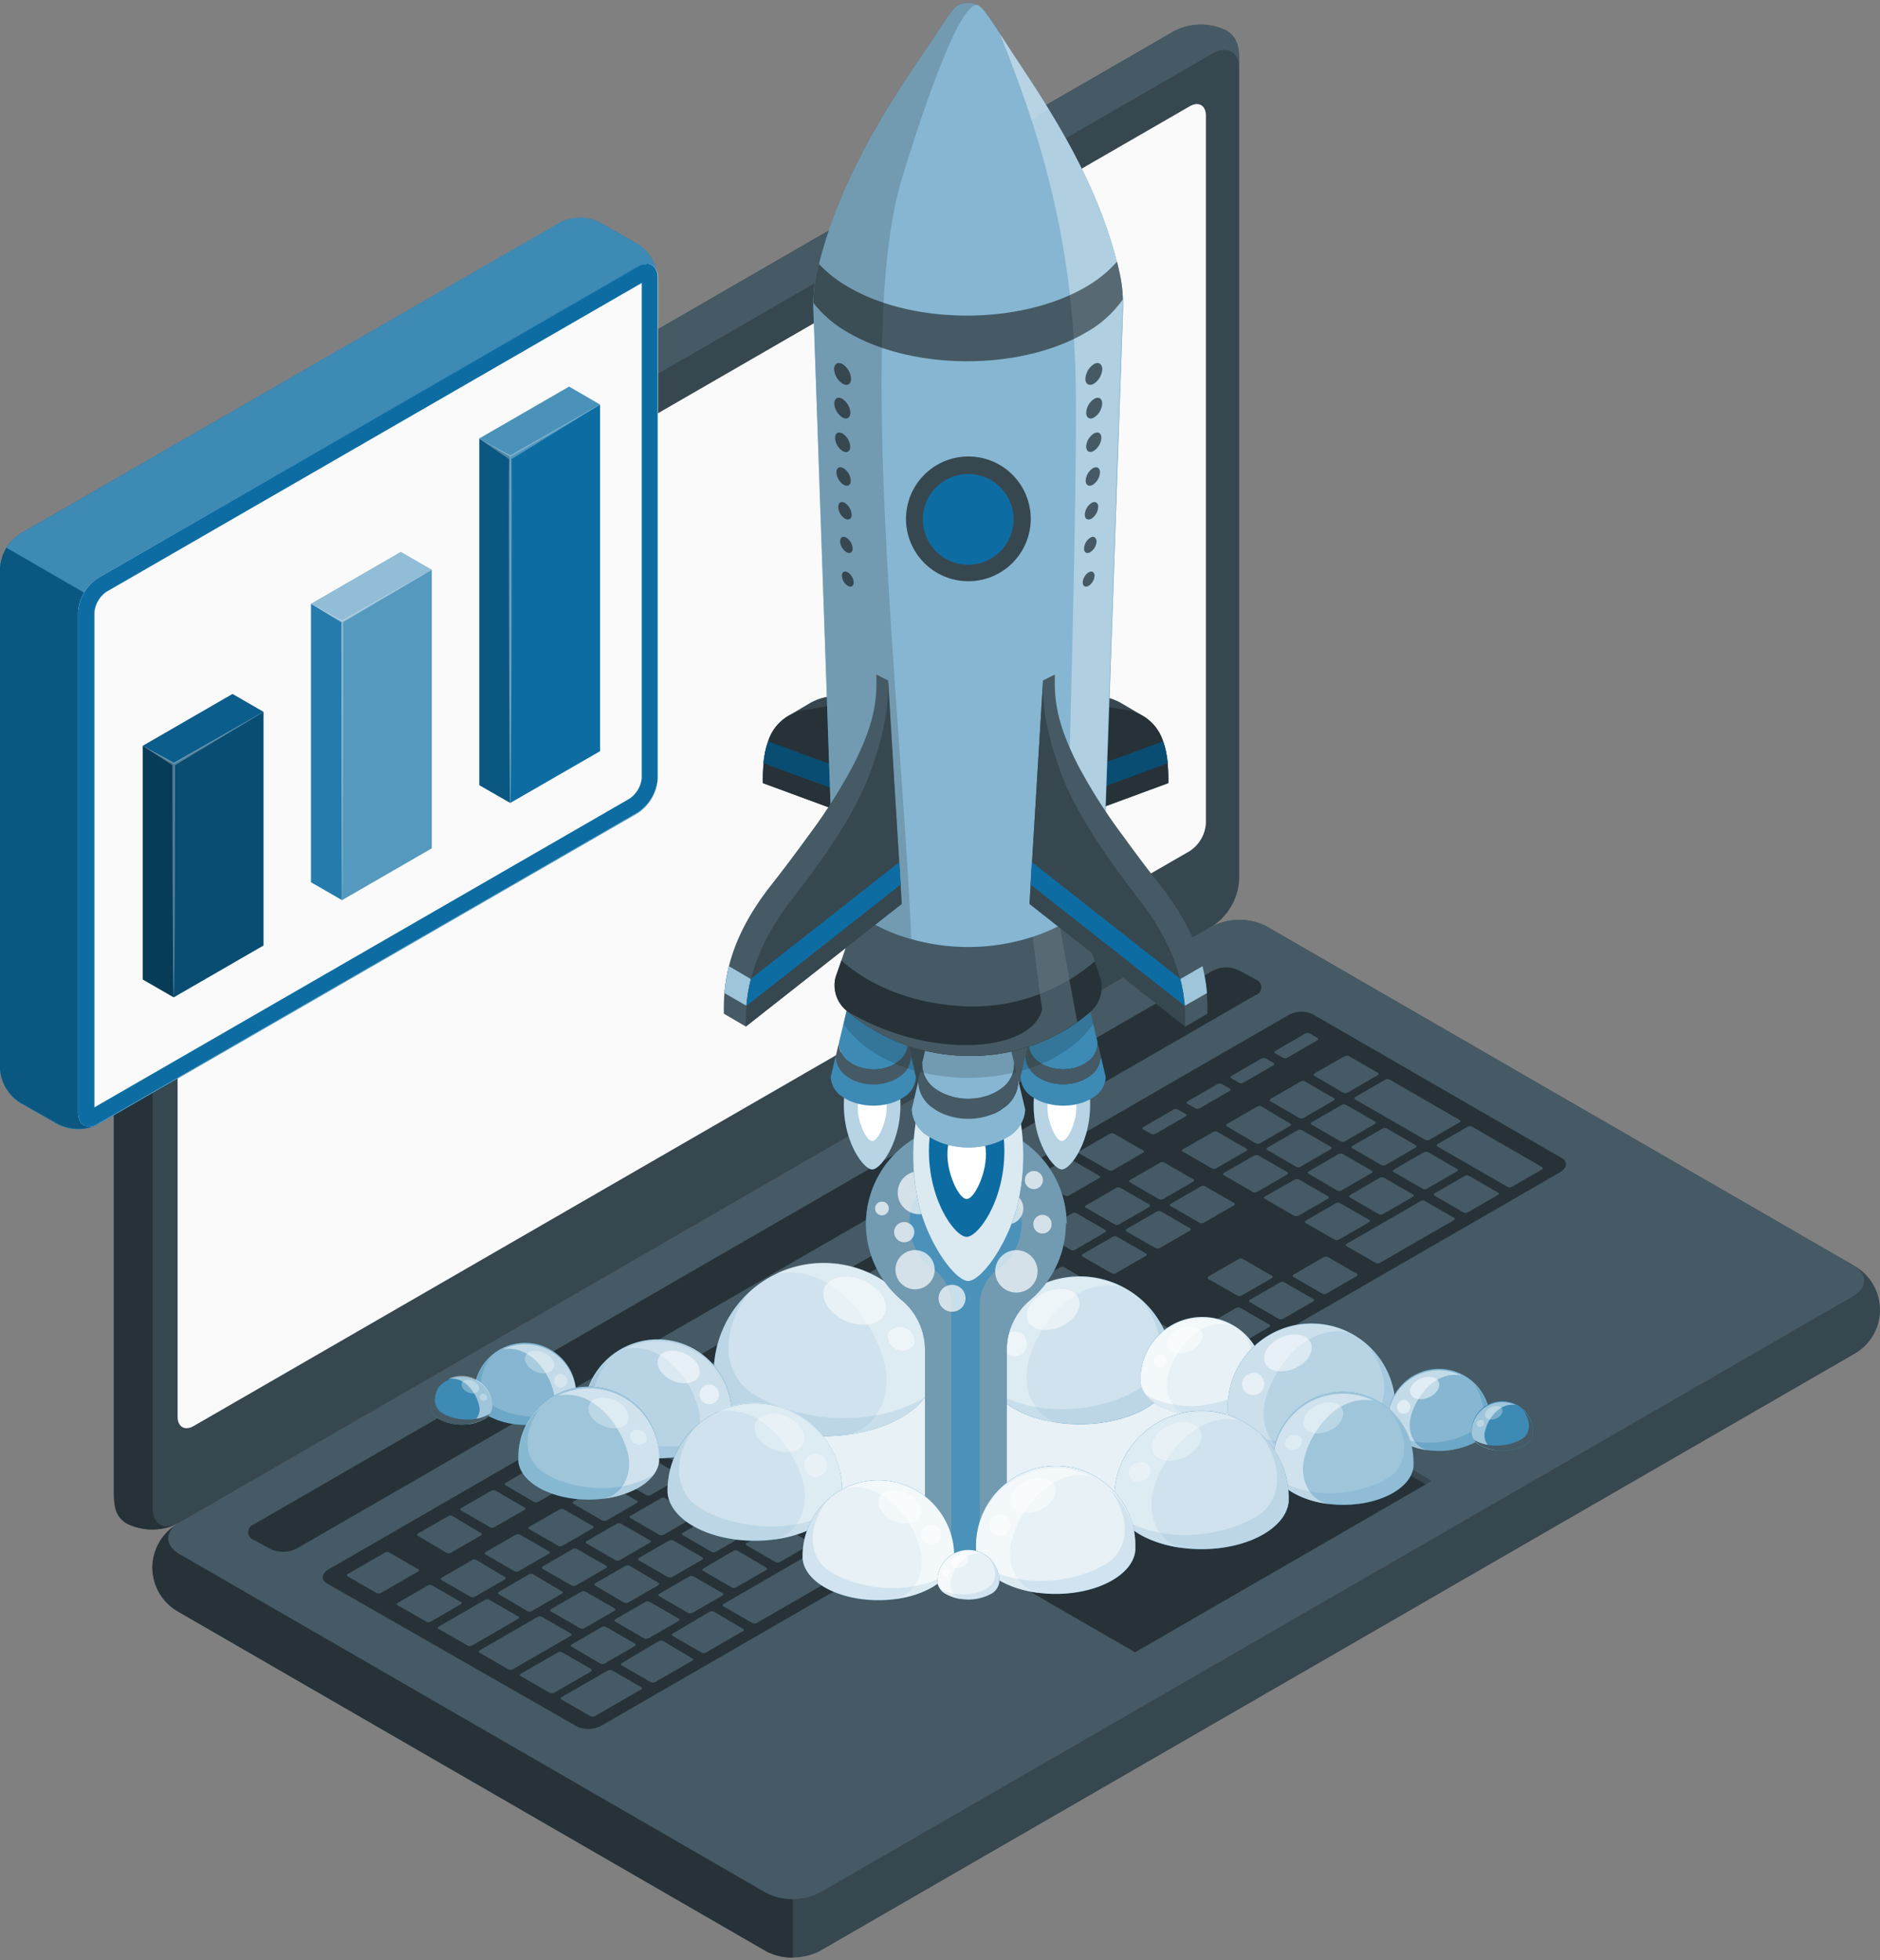 <?xml version="1.0" encoding="UTF-8"?> <svg xmlns="http://www.w3.org/2000/svg" width="94" height="98" fill="none"><rect width="100%" height="100%" fill="#808080" stroke="none"/><path d="M7.617 78.364a2.89 2.89 0 0 0 1.346 2.238l29.33 16.937a2.99 2.99 0 0 0 2.696 0l51.664-29.818a2.53 2.53 0 0 0 0-4.472l-29.33-16.937a2.97 2.97 0 0 0-2.696 0L8.963 76.126a2.89 2.89 0 0 0-1.346 2.238Z" fill="#37474F"></path><path d="m8.963 77.682 29.33 16.937a2.97 2.97 0 0 0 2.696 0l51.664-29.817c.744-.431.744-1.128 0-1.556l-29.33-16.937a2.97 2.97 0 0 0-2.696 0L8.963 76.126c-.744.431-.744 1.128 0 1.556Z" fill="#455A64"></path><path d="M39.643 94.947v2.917c-.469.01-.933-.1-1.346-.322L8.963 80.602a2.524 2.524 0 0 1-.136-4.387c-.605.43-.558 1.066.136 1.476l29.334 16.94a2.76 2.76 0 0 0 1.346.316Z" fill="#263238"></path><path d="M6.354 76.177c-.7-.405-.662-1.084-.662-1.943V33.72a2.985 2.985 0 0 1 1.35-2.335L58.687 1.567a2.884 2.884 0 0 1 2.613-.047c.697.402.658 1.084.658 1.943v40.51a2.982 2.982 0 0 1-1.346 2.336L8.963 76.126a2.888 2.888 0 0 1-2.61.05Z" fill="#37474F"></path><path d="M61.959 3.46c0-.856-.59-1.204-1.347-.776l-51.65 29.82a2.722 2.722 0 0 0-.95 1.007L6.1 32.392c.227-.411.555-.758.954-1.007L58.699 1.569a2.887 2.887 0 0 1 2.61-.05c.688.404.65 1.086.65 1.942Z" fill="#455A64"></path><path d="M8.804 76.209a2.886 2.886 0 0 1-2.45-.036c-.697-.401-.659-1.08-.659-1.94V33.718c.019-.47.158-.926.405-1.325l1.925 1.115c-.244.401-.38.858-.396 1.326V75.35c-.012.797.508 1.154 1.175.859Z" fill="#263238"></path><path d="M9.69 34.057 59.485 5.314c.446-.257.81-.047.81.466v35.368a1.79 1.79 0 0 1-.81 1.4L9.69 71.287c-.449.26-.81.05-.81-.467V35.456a1.771 1.771 0 0 1 .81-1.4Z" fill="#FAFAFA"></path><path d="M27.994 11.123 1.014 26.678A2.211 2.211 0 0 0 0 28.404v25.021a2.18 2.18 0 0 0 1.014 1.715l1.892 1.075a2.252 2.252 0 0 0 1.999 0l26.97-15.557a2.201 2.201 0 0 0 1.014-1.724V13.902a2.181 2.181 0 0 0-1.015-1.714l-1.897-1.076a2.223 2.223 0 0 0-1.983.01Z" fill="#0D6DA3"></path><path opacity=".2" d="M4.92 56.185a2.282 2.282 0 0 1-1.998 0l-1.908-1.07A2.156 2.156 0 0 1 0 53.405v-25c.014-.361.125-.712.32-1.015l3.875 2.242a1.988 1.988 0 0 0-.294.978v24.997c.025.583.436.918 1.02.578Z" fill="#000"></path><path d="M32.874 13.724c-.081-.507-.507-.685-.984-.396L4.926 28.885c-.296.183-.54.44-.705.745L.34 27.39c.163-.292.4-.536.684-.71l26.97-15.557a2.207 2.207 0 0 1 1.993 0l1.897 1.075a2.202 2.202 0 0 1 .989 1.527Z" fill="#fff" opacity=".2"></path><path d="M31.89 13.354 4.92 28.885a2.211 2.211 0 0 0-1.014 1.725V55.61c0 .634.446.888 1.014.573l26.97-15.556a2.197 2.197 0 0 0 1.014-1.725V13.902c-.02-.634-.441-.893-1.014-.548Z" fill="#FAFAFA"></path><path d="M32.087 14.136v24.768a1.436 1.436 0 0 1-.593 1.014L4.722 55.358V30.601a1.42 1.42 0 0 1 .599-1.015l26.766-15.44m.249-.944a.932.932 0 0 0-.446.137L4.92 28.886a2.212 2.212 0 0 0-1.014 1.725v25c0 .447.223.711.548.711a.903.903 0 0 0 .446-.137l26.97-15.557a2.198 2.198 0 0 0 1.014-1.724V13.902c0-.446-.224-.71-.548-.71v.01Z" fill="#0D6DA3"></path><path d="M25.513 40.14V22.815l-1.547-.893v17.332l1.547.888Z" fill="#0D6DA3"></path><path opacity=".2" d="M25.513 40.14V22.815l-1.547-.893v17.332l1.547.888Z" fill="#000"></path><path d="m25.514 40.141 4.489-2.587V20.227l-4.49 2.587v17.327Z" fill="#0D6DA3"></path><path d="m30.002 20.227-1.547-.898-4.489 2.592 1.547.893 4.49-2.587Z" fill="#0D6DA3"></path><path opacity=".25" d="m30.002 20.227-1.547-.898-4.489 2.592 1.547.893 4.49-2.587Z" fill="#fff"></path><path opacity=".3" d="m30.002 20.227-4.489 2.537-1.547-.827 1.486 1.014c-.035.508 0 16.739.061 17.246.066-.507.097-16.738.061-17.246l4.428-2.724Z" fill="#fff"></path><path d="M17.098 45V31.08l-1.547-.892v13.918l1.547.892Z" fill="#0D6DA3"></path><path opacity=".1" d="M17.098 45V31.08l-1.547-.892v13.918l1.547.892Z" fill="#fff"></path><path d="m17.099 45 4.489-2.592V28.489l-4.49 2.592V45Z" fill="#0D6DA3"></path><path opacity=".3" d="m17.099 45 4.489-2.592V28.489l-4.49 2.592V45Z" fill="#fff"></path><path d="m21.587 28.49-1.547-.893-4.489 2.592 1.547.892 4.49-2.592Z" fill="#0D6DA3"></path><path opacity=".55" d="m21.587 28.49-1.547-.893-4.489 2.592 1.547.892 4.49-2.592Z" fill="#fff"></path><path opacity=".3" d="m17.16 31.107 4.427-2.623-4.489 2.536c-.507-.273-1.521-.826-1.521-.826s.989.634 1.486.928c0 .507.025 13.35.06 13.883.01-.538.051-13.391.036-13.898Z" fill="#fff"></path><path d="M8.684 49.86V38.177l-1.547-.893v11.682l1.547.892Z" fill="#0D6DA3"></path><path opacity=".45" d="M8.684 49.86V38.177l-1.547-.893v11.682l1.547.892Z" fill="#000"></path><path d="m8.684 49.86 4.49-2.593V35.586l-4.49 2.592v11.681Z" fill="#0D6DA3"></path><path opacity=".3" d="m8.684 49.86 4.49-2.593V35.586l-4.49 2.592v11.681Z" fill="#000"></path><path d="m13.173 35.586-1.547-.893-4.49 2.592 1.548.893 4.489-2.592Z" fill="#0D6DA3"></path><path opacity=".15" d="m13.173 35.586-1.547-.893-4.49 2.592 1.548.893 4.489-2.592Z" fill="#000"></path><path opacity=".3" d="m13.188 35.586-4.49 2.536-1.546-.822 1.47.954s0 11.286.062 11.605c.07-.32.066-11.605.066-11.605l4.438-2.668Z" fill="#fff"></path><path d="m12.692 76.206 47.941-27.677a1.477 1.477 0 0 1 1.347 0l.8.436a.41.41 0 0 1 0 .78L14.83 77.419a1.5 1.5 0 0 1-1.347 0l-.791-.434a.41.41 0 0 1 0-.78ZM16.452 78.444l47.939-27.68a1.373 1.373 0 0 1 1.231-.068l12.48 7.207c.294.177.256.495-.116.711L30.101 86.253a1.392 1.392 0 0 1-1.234.07l-12.53-7.17c-.31-.177-.256-.496.115-.709Z" fill="#263238"></path><path d="m57.994 62.39 1.5-.868c.065-.036.07-.092 0-.124l-1.435-.83a.249.249 0 0 0-.218 0l-1.5.868c-.065.038-.071.095-.015.127l1.438.827a.239.239 0 0 0 .23 0Zm-2.193-3-1.5.868c-.065.035-.071.092 0 .124l1.435.83a.248.248 0 0 0 .218 0l1.5-.868c.065-.036.07-.092.015-.124l-1.438-.83a.248.248 0 0 0-.23 0Zm-4.848 2.802-2.542 1.476c-.062.038-.068.094 0 .127l1.435.83a.238.238 0 0 0 .218 0l2.542-1.477c.062-.038.068-.094 0-.127l-1.435-.844a.24.24 0 0 0-.218.015Zm2.657-1.535-1.5.868c-.065.035-.07.091-.014.124l1.437.83a.248.248 0 0 0 .219 0l1.5-.869c.064-.035.07-.091.014-.124l-1.438-.83a.249.249 0 0 0-.221 0h.003Zm-5.884 3.4-1.502.866c-.063.038-.068.094 0 .127l1.434.83a.238.238 0 0 0 .219 0l1.502-.866c.062-.038.068-.094 0-.127l-1.437-.83a.234.234 0 0 0-.216 0Zm-2.193 1.267-1.503.865c-.065.039-.068.095 0 .127l1.435.83a.238.238 0 0 0 .218 0l1.5-.865c.065-.039.07-.095.015-.127l-1.438-.83a.233.233 0 0 0-.233 0h.006Zm5.627 3.383 1.502-.868c.062-.035.068-.091 0-.124l-1.431-.814a.243.243 0 0 0-.216 0l-1.503.868c-.062.035-.068.091 0 .126l1.435.827a.248.248 0 0 0 .207-.015h.006Zm-2.194 1.267 1.5-.868c.065-.035.07-.092.015-.124l-1.438-.83a.242.242 0 0 0-.216 0l-1.502.868c-.065.036-.068.095 0 .127l1.434.827a.248.248 0 0 0 .201 0h.006Zm-2.193 1.266 1.5-.868c.064-.035.07-.091 0-.124l-1.433-.83a.248.248 0 0 0-.218 0l-1.5.869c-.065.035-.07.094 0 .127l1.435.826a.24.24 0 0 0 .21 0h.006Zm-2.2 1.27 1.5-.868c.065-.035.07-.092 0-.124l-1.438-.83a.248.248 0 0 0-.218 0l-1.5.868c-.065.036-.07.095 0 .127l1.435.827a.24.24 0 0 0 .221 0Zm11.219-8.857 1.5-.868c.064-.035.07-.091 0-.124l-1.435-.83a.239.239 0 0 0-.219 0l-1.5.866c-.064.038-.07.094 0 .127l1.438.83a.247.247 0 0 0 .225 0h-.01Zm-2.457 3.788 3.348-1.934c.065-.038.071-.094.015-.127l-3.478-2.022a.234.234 0 0 0-.215 0l-1.736 1.018c-.065.036-.071.092 0 .124l1.845 1.066c.056.033.05.089 0 .127l-1.387.8c-.063.036-.068.092 0 .127l1.434.827c.057.019.119.017.174-.006Zm-10.005-.836-1.508.854c-.065.035-.071.091 0 .124l1.434.83a.24.24 0 0 0 .219 0l1.5-.866c.065-.038.07-.094.014-.127l-1.437-.83a.247.247 0 0 0-.222.015Zm-2.193 1.267-1.5.868c-.065.035-.07.091 0 .124l1.435.83a.248.248 0 0 0 .218 0l1.5-.868c.065-.039.07-.095 0-.127l-1.438-.83a.248.248 0 0 0-.215-.012v.015Zm-12.14 13.524a.239.239 0 0 0 .219 0l1.502-.865c.062-.038.068-.094 0-.127l-1.434-.83a.238.238 0 0 0-.219 0l-1.503.866c-.062.038-.068.094 0 .127l1.435.83Zm-5.408-3.392-1.503.868c-.062.035-.068.091 0 .124l1.435.83a.248.248 0 0 0 .218 0l1.5-.868c.065-.036.07-.092 0-.124l-1.426-.85a.242.242 0 0 0-.224.005v.015Zm2.78 2.539a.247.247 0 0 0 .22 0l1.499-.868c.065-.035.07-.092 0-.124l-1.423-.841a.248.248 0 0 0-.219 0l-1.5.868c-.064.035-.07.091 0 .126l1.424.839Zm6.053 1.364 1.502-.868c.062-.038.068-.095 0-.127l-1.437-.83a.242.242 0 0 0-.216 0l-1.503.868c-.062.036-.067.092 0 .124l1.435.83a.248.248 0 0 0 .219-.012v.015Zm-2.41 1.258a.248.248 0 0 0 .22 0l1.499-.868c.065-.036.07-.095.015-.127l-1.438-.833a.232.232 0 0 0-.216 0l-1.502.868c-.062.035-.068.092 0 .124l1.423.836Zm-4.227-6.442-1.503.868c-.062.035-.067.091 0 .124l1.435.83a.25.25 0 0 0 .219 0l1.502-.869c.062-.035.068-.091 0-.124l-1.434-.83a.249.249 0 0 0-.222 0h.003Zm10.968-6.333-1.5.868c-.065.035-.07.092-.015.124l1.438.83a.248.248 0 0 0 .218 0l1.5-.868c.065-.036.071-.095 0-.127l-1.435-.827a.238.238 0 0 0-.21 0h.004Zm-8.777 5.072-1.506.862c-.062.036-.068.092 0 .124l1.435.83a.248.248 0 0 0 .218 0l1.503-.868c.062-.036.068-.092 0-.127l-1.435-.827a.248.248 0 0 0-.215.006Zm10.967-6.333-1.5.868c-.064.036-.07.092 0 .124l1.426.824a.248.248 0 0 0 .219 0l1.5-.868c.065-.038.07-.094.014-.127l-1.437-.835a.249.249 0 0 0-.222.009v.005Zm-4.387 2.534-1.5.868c-.064.035-.07.091-.014.123l1.438.83a.248.248 0 0 0 .218 0l1.5-.868c.065-.035.07-.094 0-.127l-1.435-.826a.248.248 0 0 0-.207-.006v.006Zm-2.181 1.26-1.5.868c-.065.036-.071.092 0 .124l1.438.83a.242.242 0 0 0 .215 0l1.503-.868c.062-.036.068-.092 0-.127l-1.435-.827a.247.247 0 0 0-.221 0ZM30.18 74.19l-1.503.868c-.062.035-.068.091 0 .124l1.435.83a.248.248 0 0 0 .219 0l1.502-.869c.062-.035.068-.091 0-.127L30.4 74.19a.249.249 0 0 0-.23 0h.011Zm10.017.85 1.5-.868c.065-.035.07-.091 0-.124l-1.435-.83a.238.238 0 0 0-.219 0l-1.5.865c-.064.039-.07.095-.014.127l1.438.83a.248.248 0 0 0 .218 0h.012ZM60.663 56.59l-1.512.862c-.065.039-.07.095 0 .127l1.438.83a.234.234 0 0 0 .216 0l1.502-.865c.065-.038.068-.095 0-.127l-1.434-.83a.24.24 0 0 0-.222.003h.012Zm-2.657 1.533-1.5.867c-.065.036-.07.092 0 .124l1.435.83a.248.248 0 0 0 .218 0l1.5-.868c.065-.035.071-.091 0-.124l-1.438-.83a.248.248 0 0 0-.227 0h.012Zm4.85-2.8-1.5.866c-.064.038-.07.094 0 .127l1.427.841a.239.239 0 0 0 .218 0l1.5-.865c.065-.038.07-.094 0-.127l-1.423-.85a.239.239 0 0 0-.233.009h.011ZM50.72 66.606l1.5-.868c.064-.035.07-.094.014-.126l-1.438-.827a.24.24 0 0 0-.218 0l-1.5.868c-.065.035-.07.091-.015.124l1.438.83a.248.248 0 0 0 .219 0Zm14.537-12.54a.238.238 0 0 0-.219 0l-1.5.864c-.065.039-.07.095-.014.127l1.437.83a.24.24 0 0 0 .219 0l1.5-.865c.064-.039.07-.095 0-.127l-1.423-.83ZM42.38 73.787l1.5-.868c.064-.035.07-.091 0-.124l-1.435-.83a.248.248 0 0 0-.219 0l-1.5.869c-.065.035-.07.094-.014.127l1.437.826a.24.24 0 0 0 .23-.015v.015Zm26.898-15.546 1.502-.868c.062-.036.068-.092 0-.124l-1.434-.83a.25.25 0 0 0-.219 0l-1.503.868c-.062.036-.068.092 0 .124l1.438.83a.243.243 0 0 0 .216 0Zm-4.246.082 1.503-.868c.062-.035.068-.094 0-.127l-1.435-.826a.238.238 0 0 0-.218 0l-1.5.868c-.065.035-.07.091-.015.124l1.453.844a.242.242 0 0 0 .215 0l-.003-.015Zm2.273-3.088a.239.239 0 0 0-.218 0l-1.5.868c-.065.036-.07.092 0 .124l1.438.83a.248.248 0 0 0 .218 0l1.5-.868c.065-.036.071-.095 0-.127l-1.438-.827Zm.461-.268 3.49 2.013a.242.242 0 0 0 .215 0l1.503-.868c.065-.035.068-.091 0-.124l-3.487-2.016a.25.25 0 0 0-.218 0l-1.5.868c-.05.038-.056.094 0 .127h-.003ZM62.7 57.775l-1.5.86c-.062.035-.068.09 0 .123l1.438.83a.242.242 0 0 0 .215 0l1.503-.868c.062-.035.068-.094 0-.127l-1.435-.827a.248.248 0 0 0-.218.01H62.7Zm-16.509 9.533-1.5.868c-.065.035-.07.091-.015.124l1.438.83a.248.248 0 0 0 .219 0l1.5-.868c.064-.036.07-.095 0-.127l-1.435-.827a.24.24 0 0 0-.207 0Zm20.666-7.794a.248.248 0 0 0 .218 0l1.503-.868c.062-.035.068-.091 0-.124l-1.435-.83a.248.248 0 0 0-.218 0l-1.485.868c-.062.036-.068.092 0 .124l1.417.83Zm-18.484 6.527-1.488.86c-.065.035-.071.091-.015.124l1.438.83a.247.247 0 0 0 .218 0l1.5-.869c.065-.035.07-.094 0-.127l-1.435-.826a.24.24 0 0 0-.206.008h-.012Zm-17.18 14.074a.239.239 0 0 0 .22 0l1.502-.865c.062-.038.068-.095 0-.127l-1.426-.839a.238.238 0 0 0-.219 0l-1.502.865c-.062.039-.068.095 0 .127l1.426.839Zm-2.55-2.675-1.5.868c-.065.035-.07.092 0 .127l1.435.827a.248.248 0 0 0 .218 0l1.5-.868c.065-.036.071-.092 0-.124l-1.438-.83a.248.248 0 0 0-.218 0h.003Zm4.963 1.4 1.502-.865c.062-.039.068-.095 0-.127l-1.434-.83a.24.24 0 0 0-.219 0l-1.503.865c-.062.038-.068.094 0 .127l1.435.83a.24.24 0 0 0 .216 0h.003Zm2.193-1.267 1.503-.865c.062-.038.068-.094 0-.127l-1.426-.824a.24.24 0 0 0-.219 0l-1.511.868c-.062.039-.068.095 0 .127l1.438.83a.243.243 0 0 0 .212-.009h.003Zm2.194-1.267 1.502-.865c.065-.038.068-.094 0-.127l-1.434-.83a.24.24 0 0 0-.219 0l-1.5.866c-.065.038-.07.094-.014.127l1.437.83a.233.233 0 0 0 .219 0h.009Zm-7.157-.132-1.5.868c-.064.035-.07.091 0 .124l1.435.83a.248.248 0 0 0 .219 0l1.5-.869c.065-.035.07-.091 0-.124l-1.438-.83a.248.248 0 0 0-.219 0h.003Zm2.197-1.267-1.503.868c-.065.035-.07.092 0 .124l1.435.83a.248.248 0 0 0 .218 0l1.5-.868c.065-.036.071-.092 0-.124L33.26 74.9a.243.243 0 0 0-.23.006h.003Zm8.771-5.054-1.503.868c-.062.035-.068.091 0 .124l1.438.83a.243.243 0 0 0 .216 0l1.502-.869c.062-.035.068-.091 0-.126l-1.435-.827a.249.249 0 0 0-.218 0Zm-2.194 1.266-1.502.868c-.062.036-.068.092 0 .124l1.435.83a.247.247 0 0 0 .218 0l1.503-.868c.062-.035.068-.092 0-.127l-1.435-.827a.247.247 0 0 0-.218-.011v.011Zm4.388-2.533-1.5.868c-.065.036-.071.092 0 .124l1.438.83a.243.243 0 0 0 .215 0l1.503-.868c.065-.036.068-.092 0-.127l-1.435-.827a.249.249 0 0 0-.221-.011v.011Zm-8.775 5.066-1.502.868c-.062.036-.068.092 0 .124l1.435.83a.248.248 0 0 0 .218 0l1.503-.868c.062-.035.068-.092 0-.124l-1.438-.83a.242.242 0 0 0-.216-.011v.011Zm2.194-1.266-1.5.856c-.062.035-.068.091 0 .124l1.435.83a.248.248 0 0 0 .219 0l1.502-.868c.062-.036.068-.092 0-.124l-1.435-.83a.247.247 0 0 0-.221 0v.012Zm-2.802 8.248 1.503-.865c.062-.038.068-.094 0-.127l-1.435-.83a.248.248 0 0 0-.218 0l-1.5.866c-.062.035-.068.091 0 .124l1.435.83a.238.238 0 0 0 .215-.01v.012Zm-11.567-.543-1.437-.83a.249.249 0 0 0-.219 0l-1.5.869c-.064.035-.07.091 0 .124l1.423.817a.248.248 0 0 0 .219 0l1.5-.868c.065-.035.07-.091.014-.124v.012Zm2.858.718-1.435-.83a.25.25 0 0 0-.218 0l-2.309 1.335c-.065.035-.07.094 0 .126l1.435.827a.239.239 0 0 0 .218 0l2.31-1.334c.052-.048.058-.104 0-.136v.012Zm-5.001-2.362-1.438-.83a.24.24 0 0 0-.218 0l-1.845 1.066c-.065.035-.071.091-.015.127l1.438.827a.247.247 0 0 0 .218 0l1.845-1.066c.065-.041.071-.098.015-.13v.006Zm1.414-.818a.24.24 0 0 0 .219 0l1.502-.865c.062-.038.068-.094 0-.127l-1.408-.844a.238.238 0 0 0-.218 0l-1.503.865c-.062.038-.068.094 0 .127l1.408.844Zm6.218 4.033-1.438-.83a.234.234 0 0 0-.216 0l-2.887 1.665c-.065.039-.07.095-.015.127l1.438.83a.239.239 0 0 0 .218 0l2.885-1.665c.065-.053.07-.11.015-.127Zm1.012 1.771-1.438-.827a.24.24 0 0 0-.218 0l-1.845 1.066c-.065.039-.071.095 0 .127l1.438.83a.238.238 0 0 0 .218 0l1.845-1.066c.05-.041.056-.1 0-.13Zm9.081-15.225a.248.248 0 0 0 .219 0l1.503-.867c.062-.036.067-.095 0-.127l-1.435-.827a.24.24 0 0 0-.219 0l-1.502.868c-.063.035-.068.091 0 .124l1.434.83Zm-4.387 2.53a.248.248 0 0 0 .219 0l1.502-.867c.062-.036.068-.092 0-.127l-1.434-.827a.239.239 0 0 0-.219 0l-1.502.868c-.063.035-.068.091 0 .124l1.434.83Zm-9.742 5.61a.234.234 0 0 0 .215 0l1.503-.865c.062-.039.068-.095 0-.127l-1.435-.83a.24.24 0 0 0-.218 0l-1.503.865c-.062.039-.068.095 0 .127l1.438.83Zm11.921-6.885a.25.25 0 0 0 .219 0l1.502-.868c.062-.035.068-.094 0-.127l-1.435-.826a.24.24 0 0 0-.218 0l-1.503.868c-.062.035-.068.091 0 .124l1.435.83Zm-4.387 2.533a.248.248 0 0 0 .219 0l1.5-.868c.064-.035.07-.091.014-.127l-1.438-.826a.242.242 0 0 0-.215 0l-1.503.868c-.065.035-.068.091 0 .124l1.423.83ZM30.612 83.51a.24.24 0 0 0-.218 0l-2.31 1.334c-.064.036-.07.092 0 .124l1.439.83a.233.233 0 0 0 .215 0l2.312-1.332c.062-.038.068-.094 0-.126l-1.438-.83Zm-1.724-9.695a.24.24 0 0 0 .218 0l1.5-.865c.065-.039.071-.095 0-.127l-1.435-.83a.24.24 0 0 0-.218 0l-1.5.865c-.065.039-.07.095 0 .127l1.435.83Zm-2.194 1.266a.234.234 0 0 0 .216 0l1.503-.865c.065-.038.067-.094 0-.127l-1.435-.83a.24.24 0 0 0-.219 0l-1.47.875c-.065.038-.07.094 0 .126l1.405.821Zm44.559-15.036a.234.234 0 0 0-.216 0l-3.696 2.132c-.065.038-.068.095 0 .127l1.435.83a.238.238 0 0 0 .218 0l3.696-2.132c.062-.038.068-.095 0-.127l-1.437-.83Zm-4.848 2.802a.238.238 0 0 0-.218 0l-1.5.868c-.065.036-.071.092-.015.124l1.438.83a.242.242 0 0 0 .215 0l1.503-.868c.062-.036.068-.095 0-.127l-1.423-.827Zm-29.602 16.51 1.503-.866c.062-.038.068-.094 0-.127l-1.417-.835a.248.248 0 0 0-.219 0l-1.503.885c-.062.036-.068.092 0 .124l1.435.83a.237.237 0 0 0 .2-.012Zm25.224-13.968a.238.238 0 0 0-.219 0l-1.502.868c-.062.035-.068.091 0 .124l1.434.83a.247.247 0 0 0 .219 0l1.503-.868c.062-.036.067-.095 0-.127l-1.435-.827Zm11.43-6.601a.24.24 0 0 0-.217 0l-1.503.865c-.062.038-.068.094 0 .127l1.435.83a.24.24 0 0 0 .218 0l1.503-.866c.062-.038.068-.094 0-.127l-1.435-.83Zm3.635-.449-3.486-2.013a.247.247 0 0 0-.219 0l-1.503.868c-.062.035-.067.094 0 .127l3.487 2.013a.238.238 0 0 0 .219 0l1.502-.865c.05-.03.056-.086 0-.13ZM53.834 70.11a.248.248 0 0 0-.218 0l-1.848 1.07c-.062.035-.068.09 0 .123l1.435.83a.248.248 0 0 0 .218 0l1.848-1.069c.062-.035.068-.091 0-.124l-1.435-.83Zm5.542-3.2a.248.248 0 0 0-.219 0l-2.308 1.335c-.065.035-.068.094 0 .127l1.434.83a.248.248 0 0 0 .219 0l2.308-1.335c.066-.035.071-.091.015-.124l-1.45-.833Zm-10.628 6.132a.239.239 0 0 0-.219 0L36.18 80.186c-.062.035-.068.094 0 .127l1.435.826a.248.248 0 0 0 .218 0l12.355-7.132c.065-.039.071-.095 0-.127l-1.44-.839Zm-13.05 7.534a.242.242 0 0 0-.215 0l-1.842 1.087c-.065.035-.07.091 0 .124l1.438.83a.248.248 0 0 0 .218 0l1.848-1.07c.062-.035.068-.09 0-.123l-1.446-.848Zm15.589-8.998a.232.232 0 0 0-.216 0l-1.848 1.066c-.065.038-.07.094-.015.127l1.438.83a.239.239 0 0 0 .218 0l1.846-1.066c.065-.036.07-.095 0-.128l-1.423-.829ZM33.16 82.043a.248.248 0 0 0-.219 0L31.1 83.138c-.062.038-.068.094 0 .127l1.435.83a.24.24 0 0 0 .218 0l1.848-1.066c.066-.036.071-.092 0-.127l-1.44-.86Zm23.207-13.4a.24.24 0 0 0-.218 0l-1.845 1.065c-.065.036-.071.092-.015.124l1.438.83a.242.242 0 0 0 .215 0l1.848-1.069c.065-.035.071-.092 0-.124l-1.423-.827Zm7.853-4.532a.24.24 0 0 0-.218 0l-1.503.868c-.062.035-.068.091 0 .124l1.438.83a.242.242 0 0 0 .216 0l1.502-.869c.062-.035.068-.094 0-.127l-1.435-.826Zm4.919-3.41 1.502-.868c.063-.035.068-.092 0-.124l-1.434-.83a.248.248 0 0 0-.219 0l-1.482.865c-.062.036-.068.095 0 .127l1.435.827a.239.239 0 0 0 .198.003Zm-8.951.43 1.5-.867c.064-.036.07-.092.014-.124l-1.438-.83a.248.248 0 0 0-.218 0l-1.5.868c-.065.039-.07.095 0 .127l1.435.827a.24.24 0 0 0 .207-.009v.009Zm-5.828 8.102 4.387-2.533c.065-.036.07-.092 0-.124l-1.438-.83a.248.248 0 0 0-.218 0l-4.387 2.533c-.062.039-.068.095 0 .127l1.434.83a.238.238 0 0 0 .222-.012v.009Zm12.367-7.26a.239.239 0 0 0 .218 0l1.503-.868c.062-.035.068-.091 0-.124l-1.438-.83a.24.24 0 0 0-.215 0l-1.503.869c-.062.035-.068.094 0 .127l1.435.826Zm-1.834-1.18 1.503-.868c.062-.036.068-.092 0-.124l-1.435-.83a.248.248 0 0 0-.218 0l-1.491.844c-.062.036-.068.092 0 .124l1.435.83a.248.248 0 0 0 .207.006v.017ZM52.154 70.49l1.5-.864c.065-.039.071-.095 0-.127l-1.41-.827a.232.232 0 0 0-.216 0l-1.503.886c-.065.038-.068.094 0 .127l1.435.83a.24.24 0 0 0 .194-.025Zm9.713-5.724a.233.233 0 0 0 .216 0l1.503-.865c.065-.038.068-.094 0-.127l-1.435-.83a.238.238 0 0 0-.219 0l-1.5.866c-.064.038-.07.094-.014.127l1.45.83Zm-20.68 12.057 1.5-.865c.065-.038.068-.094 0-.127l-1.435-.83a.238.238 0 0 0-.219 0l-1.5.866c-.064.038-.07.094-.014.126l1.438.83a.24.24 0 0 0 .242 0h-.012Zm2.194-1.266 1.5-.865c.064-.039.07-.095 0-.127l-1.436-.83a.24.24 0 0 0-.218 0l-1.5.865c-.065.038-.07.095 0 .127l1.438.83a.24.24 0 0 0 .227 0h-.012Zm-4.39 2.533 1.502-.865c.062-.039.068-.095 0-.127l-1.435-.83a.238.238 0 0 0-.218 0l-1.503.865c-.062.038-.068.095 0 .127l1.438.83a.233.233 0 0 0 .227 0h-.012Zm8.776-5.066 1.5-.865c.065-.039.071-.095.015-.127l-1.438-.83a.24.24 0 0 0-.218 0l-1.5.865c-.065.038-.07.095 0 .127l1.435.83a.24.24 0 0 0 .218 0h-.012Zm-2.181 1.257 1.5-.865c.065-.038.07-.094 0-.127l-1.426-.82a.24.24 0 0 0-.219 0l-1.5.865c-.065.038-.07.094-.014.126l1.437.83a.238.238 0 0 0 .222-.009Zm4.387-2.533 1.5-.865c.065-.038.07-.094.014-.127l-1.437-.83a.238.238 0 0 0-.219 0l-1.5.866c-.065.038-.07.094 0 .127l1.435.83a.24.24 0 0 0 .207.008v-.009ZM61.944 54.13a.238.238 0 0 0 .219 0l1.5-.865c.064-.038.07-.094.014-.127l-.384-.221a.248.248 0 0 0-.218 0l-1.5.868c-.065.035-.07.091 0 .124l.37.221Zm-10.903 6.903a.242.242 0 0 0 .216 0l1.503-.868c.062-.036.068-.092 0-.124l-1.423-.815a.248.248 0 0 0-.219 0l-1.502.868c-.062.035-.068.094 0 .127l1.425.812Zm4.388-2.533a.248.248 0 0 0 .218 0l1.5-.868c.065-.036.07-.092 0-.124l-1.435-.83a.248.248 0 0 0-.219 0l-1.5.868c-.064.035-.07.091-.014.127l1.45.827Zm-7.068 4.08a.248.248 0 0 0 .218 0l1.5-.868c.065-.036.071-.092.015-.124l-1.438-.83a.24.24 0 0 0-.215 0l-1.503.868c-.062.035-.068.092 0 .124l1.423.83Zm4.874-2.814a.248.248 0 0 0 .218 0l1.5-.868c.062-.035.068-.091 0-.124l-1.434-.83a.248.248 0 0 0-.219 0l-1.5.869c-.065.035-.07.091-.014.126l1.45.827Zm-9.261 5.364a.249.249 0 0 0 .218 0l1.5-.868c.065-.035.07-.091 0-.124l-1.438-.83a.247.247 0 0 0-.218 0l-1.5.869c-.065.035-.07.091 0 .127l1.438.826Zm2.193-1.266a.248.248 0 0 0 .219 0l1.5-.868c.064-.036.07-.092.014-.124l-1.437-.83a.247.247 0 0 0-.219 0l-1.5.868c-.065.036-.07.092 0 .124l1.423.83Zm11.39-7.183a.238.238 0 0 0 .219 0l1.5-.865c.064-.038.07-.094 0-.127l-.382-.219a.24.24 0 0 0-.218 0l-1.5.868c-.065.036-.07.092-.014.124l.395.219Zm6.58-3.8a.238.238 0 0 0 .22 0l1.499-.865c.065-.038.07-.094.015-.127l-.384-.221a.24.24 0 0 0-.219 0l-1.5.868c-.064.035-.07.092 0 .124l.37.221Zm3.018 1.742a.238.238 0 0 0 .218 0l1.5-.865c.065-.038.071-.094.015-.127l-1.438-.83a.238.238 0 0 0-.218 0l-1.497.857c-.065.038-.071.094-.015.127l1.435.838Zm4.19 4.803 1.502-.867c.062-.036.068-.092 0-.124l-1.435-.83a.248.248 0 0 0-.218 0l-1.503.868c-.062.035-.068.094 0 .127l1.435.827a.238.238 0 0 0 .218 0Zm-11.582-4.02a.24.24 0 0 0 .218 0l1.5-.865c.065-.039.07-.095 0-.127l-.384-.219a.238.238 0 0 0-.219 0l-1.5.868c-.064.035-.07.092 0 .124l.385.219Zm-17.97 10.982a.248.248 0 0 0 .218 0l1.5-.868c.064-.035.07-.092 0-.124l-1.438-.83a.248.248 0 0 0-.219 0l-1.508.86c-.065.035-.071.091 0 .126l1.446.836Z" fill="#455A64"></path><path d="m48.273 77.703.306.177 8.175 4.718 14.537-8.393.304-.171-8.482-4.898-14.84 8.567Z" fill="#37474F"></path><path d="m48.58 77.88 8.174 4.718 14.537-8.393-8.178-4.718-14.534 8.394Z" fill="#263238"></path><path d="M48.277 76.154c6.827 0 12.361-2.269 12.361-5.066 0-2.798-5.534-5.066-12.36-5.066-6.828 0-12.362 2.268-12.362 5.066 0 2.797 5.534 5.066 12.361 5.066Z" fill="#0D6DA3"></path><path d="M48.277 76.154c6.827 0 12.361-2.269 12.361-5.066 0-2.798-5.534-5.066-12.36-5.066-6.828 0-12.362 2.268-12.362 5.066 0 2.797 5.534 5.066 12.361 5.066Z" fill="#0D6DA3"></path><path opacity=".9" d="M49.29 76.57c7.385 0 13.37-2.455 13.37-5.483 0-3.028-5.985-5.483-13.37-5.483-7.384 0-13.37 2.455-13.37 5.483 0 3.028 5.986 5.482 13.37 5.482Z" fill="#fff"></path><path d="M35.69 68.471a5.492 5.492 0 0 1 10.979 0 1.31 1.31 0 0 1 0 .154c.003.05.003.1 0 .15-.062.762-.59 1.509-1.606 2.09-2.144 1.24-5.61 1.24-7.77 0-1.005-.59-1.542-1.328-1.604-2.09-.003-.05-.003-.1 0-.15a1.355 1.355 0 0 1 0-.154Z" fill="#0D6DA3"></path><path opacity=".8" d="M35.69 68.471a5.492 5.492 0 0 1 10.979 0 1.31 1.31 0 0 1 0 .154c.003.05.003.1 0 .15-.062.762-.59 1.509-1.606 2.09-2.144 1.24-5.61 1.24-7.77 0-1.005-.59-1.542-1.328-1.604-2.09-.003-.05-.003-.1 0-.15a1.355 1.355 0 0 1 0-.154Z" fill="#fff"></path><path opacity=".3" d="M38.794 63.677a5.482 5.482 0 0 1 7.874 5.098c-.062.762-.59 1.509-1.606 2.09-.852.469-1.79.761-2.757.86 1.426-.245 2.361-1.837 1.91-3.593-.508-2.037-2.569-4.98-5.42-4.455Z" fill="#fff"></path><path opacity=".1" d="M35.69 68.775c-.004-.05-.004-.1 0-.15a5.464 5.464 0 0 1 1.863-4.121c-.591.61-1.923 2.922-.482 4.684.95 1.16 5.453 2.814 9.152.688a3.837 3.837 0 0 1-1.181.989c-2.143 1.24-5.61 1.24-7.77 0-.983-.582-1.52-1.328-1.583-2.09Z" fill="#0D6DA3"></path><path opacity=".5" d="M41.23 64.368c-.245.558.228 1.308 1.057 1.671.83.363 1.698.207 1.946-.354.248-.561-.228-1.308-1.057-1.671-.83-.363-1.695-.207-1.946.354ZM44.415 66.647a.72.72 0 0 0 1.293.567.72.72 0 0 0-1.293-.567Z" fill="#fff"></path><path d="M58.648 68.377a4.664 4.664 0 0 0-9.326 0v.26c.053.647.508 1.278 1.367 1.771 1.819 1.051 4.774 1.051 6.598 0 .854-.496 1.308-1.127 1.361-1.77v-.26Z" fill="#0D6DA3"></path><path opacity=".8" d="M58.648 68.377a4.664 4.664 0 0 0-9.326 0v.26c.053.647.508 1.278 1.367 1.771 1.819 1.051 4.774 1.051 6.598 0 .854-.496 1.308-1.127 1.361-1.77v-.26Z" fill="#fff"></path><path opacity=".3" d="M56.006 64.315a4.656 4.656 0 0 0-6.687 4.062v.26c.053.647.508 1.278 1.367 1.771a6.264 6.264 0 0 0 2.353.744c-1.21-.21-1.993-1.561-1.62-3.052.416-1.73 2.166-4.23 4.587-3.785Z" fill="#fff"></path><path opacity=".1" d="M58.648 68.646v-.26a4.655 4.655 0 0 0-1.582-3.371c.504.522 1.632 2.485.407 3.982-.806.983-4.63 2.389-7.776.59.271.343.608.629.992.84 1.818 1.05 4.773 1.05 6.598 0 .85-.503 1.305-1.135 1.361-1.781Z" fill="#0D6DA3"></path><path opacity=".5" d="M53.925 64.902c.207.475-.195 1.11-.886 1.42-.69.31-1.443.174-1.65-.296-.207-.469.192-1.113.886-1.42.694-.307 1.452-.18 1.65.296ZM51.232 66.836a.614.614 0 1 1-.744-.207.552.552 0 0 1 .744.207Z" fill="#fff"></path><path d="M63.197 68.923a3.082 3.082 0 1 0-6.164 0 1.254 1.254 0 0 0 0 .171c.036.428.334.848.9 1.181a4.841 4.841 0 0 0 4.367 0c.564-.328.865-.747.886-1.18a1.254 1.254 0 0 0 0-.172h.011Z" fill="#0D6DA3"></path><path opacity=".9" d="M63.197 68.923a3.082 3.082 0 1 0-6.164 0 1.254 1.254 0 0 0 0 .171c.036.428.334.848.9 1.181a4.841 4.841 0 0 0 4.367 0c.564-.328.865-.747.886-1.18a1.254 1.254 0 0 0 0-.172h.011Z" fill="#fff"></path><path opacity=".5" d="M61.453 66.23a3.08 3.08 0 0 0-4.429 2.864c.036.428.334.848.9 1.181.48.262 1.007.426 1.55.481-.8-.135-1.319-1.03-1.07-2.016.291-1.151 1.449-2.804 3.049-2.51Z" fill="#fff"></path><path opacity=".1" d="M63.197 69.094a3.057 3.057 0 0 0-1.045-2.4c.334.346 1.081 1.645.27 2.634-.532.65-3.06 1.58-5.14.386.178.227.4.416.652.555a4.842 4.842 0 0 0 4.366 0c.564-.327.865-.746.898-1.175Z" fill="#0D6DA3"></path><path opacity=".5" d="M60.083 66.606c.139.316-.127.735-.59.942-.464.206-.954.115-1.093-.201s.127-.735.59-.94c.464-.203.957-.096 1.093.199ZM58.297 67.898a.363.363 0 0 1-.233.455.33.33 0 1 1 .233-.455Z" fill="#fff"></path><path d="M69.77 70.264a4.192 4.192 0 0 0-8.382 0v.236c.05.59.458 1.148 1.228 1.594 1.636.945 4.293.945 5.931 0 .765-.446 1.181-1.016 1.223-1.594v-.118c0-.042.003-.077 0-.118Z" fill="#0D6DA3"></path><path opacity=".7" d="M69.77 70.264a4.192 4.192 0 0 0-8.382 0v.236c.05.59.458 1.148 1.228 1.594 1.636.945 4.293.945 5.931 0 .765-.446 1.181-1.016 1.223-1.594v-.118c0-.042.003-.077 0-.118Z" fill="#fff"></path><path opacity=".3" d="M67.399 66.605a4.192 4.192 0 0 0-6.01 3.658v.236c.05.59.457 1.149 1.227 1.595.65.356 1.365.58 2.102.655-1.086-.19-1.792-1.402-1.455-2.743.387-1.553 1.96-3.802 4.136-3.4Z" fill="#fff"></path><path opacity=".1" d="M69.769 70.5v-.237a4.174 4.174 0 0 0-1.423-3.026c.455.467 1.476 2.232.366 3.576-.723.885-4.16 2.149-6.985.525.24.31.542.567.886.756 1.635.945 4.292.945 5.93 0 .768-.446 1.179-1.016 1.226-1.594Z" fill="#0D6DA3"></path><path opacity=".5" d="M65.536 67.133c.189.426-.171.998-.806 1.276-.635.277-1.296.156-1.476-.272-.18-.428.17-.998.803-1.275.631-.278 1.293-.156 1.479.272ZM63.109 68.873a.551.551 0 1 1-.67-.186.498.498 0 0 1 .67.186Z" fill="#fff"></path><path d="M53.293 61.161a4.998 4.998 0 0 1-1.771 3.817 3.264 3.264 0 0 0-1.181 2.483v10.185a1.02 1.02 0 0 1-.59.842c-.237.13-.492.224-.756.277-.463.092-.94.092-1.403 0a2.594 2.594 0 0 1-.753-.277 1.024 1.024 0 0 1-.59-.842V67.438a3.228 3.228 0 0 0-1.181-2.454 4.989 4.989 0 0 1-1.771-3.861 5.019 5.019 0 0 1 10.037.038h-.041Z" fill="#0D6DA3"></path><path opacity=".5" d="M53.293 61.161a4.998 4.998 0 0 1-1.771 3.817 3.264 3.264 0 0 0-1.181 2.483v10.185a1.02 1.02 0 0 1-.59.842c-.237.13-.492.224-.756.277-.463.092-.94.092-1.403 0a2.594 2.594 0 0 1-.753-.277 1.024 1.024 0 0 1-.59-.842V67.438a3.228 3.228 0 0 0-1.181-2.454 4.989 4.989 0 0 1-1.771-3.861 5.019 5.019 0 0 1 10.037.038h-.041Z" fill="#fff"></path><path opacity=".15" d="M53.293 61.161a4.998 4.998 0 0 1-1.771 3.817 3.264 3.264 0 0 0-1.181 2.483v10.185a1.02 1.02 0 0 1-.59.842c-.237.13-.492.224-.756.277-.463.092-.94.092-1.403 0a2.594 2.594 0 0 1-.753-.277 1.024 1.024 0 0 1-.59-.842V67.438a3.228 3.228 0 0 0-1.181-2.454 4.989 4.989 0 0 1-1.771-3.861 5.019 5.019 0 0 1 10.037.038h-.041Z" fill="#000"></path><path d="M51.076 61.162a2.796 2.796 0 0 1-1.18 2.279 2.273 2.273 0 0 0-.919 1.86v12.644a.712.712 0 0 1-.694.718h-.014a.711.711 0 0 1-.694-.718V65.251a2.241 2.241 0 0 0-.915-1.825 2.785 2.785 0 0 1-1.181-2.362 2.796 2.796 0 0 1 5.591.077l.006.02Z" fill="#0D6DA3"></path><path opacity=".25" d="M51.076 61.162a2.796 2.796 0 0 1-1.18 2.279 2.273 2.273 0 0 0-.919 1.86v12.644a.712.712 0 0 1-.694.718h-.014a.711.711 0 0 1-.694-.718V65.251a2.241 2.241 0 0 0-.915-1.825 2.785 2.785 0 0 1-1.181-2.362 2.796 2.796 0 0 1 5.591.077l.006.02Z" fill="#fff"></path><path opacity=".7" d="M50.819 64.619a1.06 1.06 0 1 0 0-2.12 1.06 1.06 0 0 0 0 2.12ZM50.37 61.211a.797.797 0 1 0 0-1.594.797.797 0 0 0 0 1.594ZM48.047 59.139a.396.396 0 1 1 .792 0 .396.396 0 0 1-.792 0ZM44.887 59.614a1.075 1.075 0 1 1 2.15.024 1.075 1.075 0 0 1-2.15-.023ZM44.708 61.554a.505.505 0 1 0 1.007.077.505.505 0 0 0-1.007-.077ZM44.773 63.48a.98.98 0 1 1 1.96-.007.98.98 0 0 1-1.96.006ZM46.931 64.905a.673.673 0 1 1 1.346 0 .673.673 0 0 1-1.346 0ZM44.097 60.757a.342.342 0 1 0 0-.685.342.342 0 0 0 0 .685ZM51.672 59.446a.452.452 0 1 0 0-.903.452.452 0 0 0 0 .903ZM51.67 61.212a.455.455 0 1 1 .909 0 .455.455 0 0 1-.91 0ZM46.955 61.587a.457.457 0 1 1 .914-.007.457.457 0 0 1-.914.007Z" fill="#fff"></path><path d="M74.502 70.99a2.554 2.554 0 1 0-5.107.07.606.606 0 0 0 0 .074 1.31 1.31 0 0 0 .747.971 3.998 3.998 0 0 0 3.613 0 1.323 1.323 0 0 0 .747-.971v-.145Z" fill="#0D6DA3"></path><path opacity=".5" d="M74.502 70.99a2.554 2.554 0 1 0-5.107.07.606.606 0 0 0 0 .074 1.31 1.31 0 0 0 .747.971 3.998 3.998 0 0 0 3.613 0 1.323 1.323 0 0 0 .747-.971v-.145Z" fill="#fff"></path><path opacity=".5" d="M73.055 68.76a2.55 2.55 0 0 0-3.66 2.374 1.31 1.31 0 0 0 .747.971c.396.217.832.353 1.28.399-.663-.112-1.091-.853-.885-1.671.233-.948 1.193-2.317 2.518-2.073Z" fill="#fff"></path><path opacity=".2" d="M74.501 71.134v-.144a2.556 2.556 0 0 0-.868-1.846c.278.296.886 1.361.225 2.182-.443.538-2.536 1.308-4.26.32.149.187.333.343.543.46a3.997 3.997 0 0 0 3.613 0 1.322 1.322 0 0 0 .747-.972Z" fill="#0D6DA3"></path><path opacity=".5" d="M71.933 69.083c.115.26-.106.608-.49.776-.384.168-.791.098-.906-.165-.115-.263.106-.608.49-.777.384-.168.78-.094.906.166ZM70.458 70.148a.333.333 0 1 1-.41-.115.295.295 0 0 1 .41.115Z" fill="#fff"></path><path d="M70.675 73.1a3.516 3.516 0 1 0-7.032 0v.198c.038.487.38.965 1.027 1.337 1.373.794 3.602.794 4.978 0 .644-.372.986-.85 1.027-1.337V73.2c0-.033.003-.074 0-.1Z" fill="#0D6DA3"></path><path opacity=".6" d="M70.675 73.1a3.516 3.516 0 1 0-7.032 0v.198c.038.487.38.965 1.027 1.337 1.373.794 3.602.794 4.978 0 .644-.372.986-.85 1.027-1.337V73.2c0-.033.003-.074 0-.1Z" fill="#fff"></path><path opacity=".5" d="M68.686 70.024a3.513 3.513 0 0 0-5.043 3.076v.198c.038.487.38.965 1.027 1.337.549.3 1.15.487 1.772.552-.912-.16-1.503-1.18-1.222-2.303.318-1.313 1.638-3.2 3.466-2.86Z" fill="#fff"></path><path opacity=".1" d="M70.676 73.29v-.198a3.488 3.488 0 0 0-1.196-2.54c.384.393 1.234 1.872.31 3.003-.608.741-3.492 1.801-5.863.44.204.258.457.473.744.632 1.373.794 3.602.794 4.978 0 .643-.372.986-.85 1.027-1.337Z" fill="#0D6DA3"></path><path opacity=".3" d="M67.124 70.464c.157.36-.144.838-.676 1.071-.531.233-1.09.133-1.245-.227-.157-.36.144-.839.675-1.072.532-.233 1.087-.13 1.246.228ZM65.087 71.92a.463.463 0 0 1-.83.363.464.464 0 0 1 .83-.363Z" fill="#fff"></path><path d="M64.437 74.804a4.366 4.366 0 0 0-8.73 0v.244c.05.591.476 1.182 1.279 1.66 1.703.986 4.47.986 6.176 0 .8-.464 1.225-1.054 1.275-1.66v-.12c0-.042.003-.08 0-.124Z" fill="#0D6DA3"></path><path opacity=".8" d="M64.437 74.804a4.366 4.366 0 0 0-8.73 0v.244c.05.591.476 1.182 1.279 1.66 1.703.986 4.47.986 6.176 0 .8-.464 1.225-1.054 1.275-1.66v-.12c0-.042.003-.08 0-.124Z" fill="#fff"></path><path opacity=".3" d="M61.966 70.995a4.358 4.358 0 0 0-6.258 3.808v.245c.05.59.475 1.181 1.278 1.66a5.82 5.82 0 0 0 2.19.684c-1.133-.194-1.865-1.458-1.517-2.854.398-1.621 2.043-3.962 4.307-3.543Z" fill="#fff"></path><path opacity=".1" d="M64.438 75.05v-.246a4.346 4.346 0 0 0-1.477-3.153c.473.487 1.53 2.327.384 3.726-.756.921-4.334 2.238-7.28.546.252.322.568.59.927.786 1.703.986 4.47.986 6.176 0 .794-.464 1.22-1.054 1.27-1.66Z" fill="#0D6DA3"></path><path opacity=".3" d="M60.03 71.545c.194.442-.18 1.039-.839 1.328-.658.29-1.352.162-1.547-.295-.195-.458.18-1.04.839-1.329.658-.289 1.346-.15 1.547.296ZM57.5 73.355a.523.523 0 0 1-.33.646.469.469 0 1 1-.37-.841.52.52 0 0 1 .7.195Z" fill="#fff"></path><path d="M76.657 71.589a1.544 1.544 0 0 0-3.088 0v.086a.79.79 0 0 0 .451.59 2.415 2.415 0 0 0 2.185 0 .789.789 0 0 0 .452-.59v-.086Z" fill="#0D6DA3"></path><path opacity=".2" d="M76.657 71.589a1.544 1.544 0 0 0-3.088 0v.086a.79.79 0 0 0 .451.59 2.415 2.415 0 0 0 2.185 0 .789.789 0 0 0 .452-.59v-.086Z" fill="#fff"></path><path opacity=".5" d="M75.789 70.243a1.544 1.544 0 0 0-2.214 1.346v.086a.788.788 0 0 0 .451.59c.241.13.505.213.777.242a.778.778 0 0 1-.537-1.01c.141-.575.72-1.401 1.523-1.254Z" fill="#fff"></path><path d="M76.656 71.674v-.085a1.53 1.53 0 0 0-.525-1.116c.168.174.54.823.136 1.32-.266.324-1.532.788-2.575.191.09.113.202.207.328.278a2.415 2.415 0 0 0 2.185 0 .788.788 0 0 0 .451-.588Z" fill="#455A64"></path><path opacity=".3" d="M75.104 70.443c.068.16-.065.37-.295.473-.23.103-.476.056-.546-.1-.071-.157.064-.37.295-.47.23-.1.475-.068.546.097ZM74.21 71.075a.186.186 0 0 1-.119.23.165.165 0 0 1-.25-.066.166.166 0 0 1 .12-.229.186.186 0 0 1 .248.065Z" fill="#fff"></path><path d="M23.7 69.688a2.554 2.554 0 1 1 5.107.07.606.606 0 0 1 0 .074 1.317 1.317 0 0 1-.747.971 3.997 3.997 0 0 1-3.614 0 1.317 1.317 0 0 1-.747-.97.649.649 0 0 1 0-.075.597.597 0 0 1 0-.07Z" fill="#0D6DA3"></path><path opacity=".5" d="M23.7 69.688a2.554 2.554 0 1 1 5.107.07.606.606 0 0 1 0 .074 1.317 1.317 0 0 1-.747.971 3.997 3.997 0 0 1-3.614 0 1.317 1.317 0 0 1-.747-.97.649.649 0 0 1 0-.075.597.597 0 0 1 0-.07Z" fill="#fff"></path><path opacity=".5" d="M25.146 67.459a2.55 2.55 0 0 1 3.66 2.374 1.317 1.317 0 0 1-.746.97 3.397 3.397 0 0 1-1.281.4c.66-.113 1.092-.854.885-1.672-.233-.947-1.195-2.317-2.518-2.072Z" fill="#fff"></path><path opacity=".2" d="M23.7 69.833a.649.649 0 0 1 0-.074 2.547 2.547 0 0 1 .868-1.916c-.278.295-.886 1.36-.225 2.181.443.538 2.536 1.308 4.26.32a1.87 1.87 0 0 1-.543.46 3.998 3.998 0 0 1-3.614 0 1.318 1.318 0 0 1-.747-.971Z" fill="#0D6DA3"></path><path opacity=".3" d="M26.28 67.786c-.115.26.106.608.49.777.384.168.791.097.906-.166.116-.262-.106-.608-.493-.776-.386-.168-.788-.1-.903.165ZM27.758 68.84a.334.334 0 1 0 .41-.115.297.297 0 0 0-.334.025.296.296 0 0 0-.076.09Z" fill="#fff"></path><path d="M29.176 70.665a3.705 3.705 0 0 1 7.41 0v.207c-.044.51-.404 1.015-1.086 1.408-1.444.835-3.794.835-5.24 0-.68-.393-1.04-.886-1.084-1.408v-.104c0-.035-.003-.067 0-.103Z" fill="#0D6DA3"></path><path opacity=".7" d="M29.176 70.665a3.705 3.705 0 0 1 7.41 0v.207c-.044.51-.404 1.015-1.086 1.408-1.444.835-3.794.835-5.24 0-.68-.393-1.04-.886-1.084-1.408v-.104c0-.035-.003-.067 0-.103Z" fill="#fff"></path><path opacity=".3" d="M31.273 67.429a3.704 3.704 0 0 1 5.314 3.247v.207c-.045.51-.405 1.015-1.087 1.408-.573.32-1.205.52-1.857.59.96-.168 1.582-1.24 1.287-2.426-.342-1.394-1.733-3.38-3.657-3.026Z" fill="#fff"></path><path opacity=".1" d="M29.176 70.872v-.207a3.696 3.696 0 0 1 1.257-2.678c-.401.414-1.296 1.972-.324 3.162.64.782 3.678 1.898 6.179.464a2.543 2.543 0 0 1-.788.667c-1.444.835-3.794.835-5.24 0-.68-.393-1.04-.898-1.084-1.408Z" fill="#0D6DA3"></path><path opacity=".5" d="M32.92 67.895c-.166.378.153.886.71 1.128.559.242 1.146.139 1.311-.24.166-.377-.15-.885-.711-1.127-.561-.242-1.145-.139-1.31.239ZM35.066 69.434a.487.487 0 1 0 .59-.166.44.44 0 0 0-.59.166Z" fill="#fff"></path><path d="M25.917 72.837a3.516 3.516 0 0 1 7.032 0v.198c-.041.487-.384.963-1.03 1.338-1.373.794-3.602.794-4.978 0-.643-.375-.986-.85-1.024-1.338v-.1c0-.036-.003-.062 0-.098Z" fill="#0D6DA3"></path><path opacity=".6" d="M25.917 72.837a3.516 3.516 0 0 1 7.032 0v.198c-.041.487-.384.963-1.03 1.338-1.373.794-3.602.794-4.978 0-.643-.375-.986-.85-1.024-1.338v-.1c0-.036-.003-.062 0-.098Z" fill="#fff"></path><path opacity=".5" d="M27.907 69.767a3.512 3.512 0 0 1 5.057 3.07v.198c-.041.487-.384.963-1.03 1.338-.549.299-1.15.487-1.772.552.913-.16 1.503-1.181 1.223-2.303-.334-1.293-1.654-3.191-3.478-2.855Z" fill="#fff"></path><path opacity=".15" d="M25.916 73.036v-.198a3.496 3.496 0 0 1 1.181-2.542c-.38.392-1.23 1.875-.295 3.002.608.744 3.493 1.804 5.866.44-.203.26-.457.476-.747.635-1.372.794-3.601.794-4.977 0-.647-.387-.99-.85-1.027-1.337Z" fill="#0D6DA3"></path><path opacity=".3" d="M29.468 70.21c-.16.358.144.84.676 1.072.531.234 1.086.13 1.246-.227.159-.357-.148-.839-.676-1.072-.529-.233-1.09-.13-1.246.228ZM31.505 71.669a.464.464 0 0 0 .83.366.463.463 0 0 0-.83-.366Z" fill="#fff"></path><path d="M33.377 74.382a4.366 4.366 0 0 1 8.727 0v.242c-.05.59-.475 1.198-1.275 1.662-1.704.986-4.473.986-6.18 0-.796-.464-1.221-1.057-1.272-1.662v-.121c0-.042-.003-.08 0-.121Z" fill="#0D6DA3"></path><path opacity=".8" d="M33.377 74.382a4.366 4.366 0 0 1 8.727 0v.242c-.05.59-.475 1.198-1.275 1.662-1.704.986-4.473.986-6.18 0-.796-.464-1.221-1.057-1.272-1.662v-.121c0-.042-.003-.08 0-.121Z" fill="#fff"></path><path opacity=".3" d="M35.845 70.573a4.358 4.358 0 0 1 6.259 3.809v.242c-.05.59-.475 1.198-1.275 1.662a5.818 5.818 0 0 1-2.191.685c1.13-.198 1.866-1.462 1.518-2.858-.402-1.603-2.044-3.965-4.31-3.54Z" fill="#fff"></path><path opacity=".1" d="M33.377 74.624v-.242a4.33 4.33 0 0 1 1.476-3.154c-.475.488-1.53 2.324-.384 3.726.756.921 4.334 2.235 7.278.546a3.032 3.032 0 0 1-.925.786c-1.703.986-4.472.986-6.178 0-.795-.464-1.217-1.057-1.267-1.662Z" fill="#0D6DA3"></path><path opacity=".3" d="M37.785 71.12c-.195.446.18 1.042.838 1.328.659.287 1.352.166 1.547-.295.195-.46-.18-1.04-.838-1.329-.659-.289-1.35-.15-1.547.296ZM40.315 72.932a.573.573 0 1 0 .697-.195.514.514 0 0 0-.697.195Z" fill="#fff"></path><path d="M56.77 77.269a3.985 3.985 0 0 0-7.97 0v.224c.044.552.433 1.092 1.166 1.515 1.555.9 4.08.9 5.638 0 .73-.423 1.12-.963 1.163-1.515v-.112c0-.038.006-.074.003-.112Z" fill="#0D6DA3"></path><path opacity=".9" d="M56.77 77.269a3.985 3.985 0 0 0-7.97 0v.224c.044.552.433 1.092 1.166 1.515 1.555.9 4.08.9 5.638 0 .73-.423 1.12-.963 1.163-1.515v-.112c0-.038.006-.074.003-.112Z" fill="#fff"></path><path opacity=".5" d="M54.515 73.791a3.98 3.98 0 0 0-5.713 3.478v.224c.044.553.434 1.093 1.166 1.515a5.26 5.26 0 0 0 2 .626c-1.034-.18-1.704-1.335-1.386-2.61.37-1.476 1.866-3.614 3.933-3.233Z" fill="#fff"></path><path opacity=".1" d="M56.77 77.493v-.224a3.965 3.965 0 0 0-1.351-2.878c.43.445 1.396 2.122.348 3.4-.688.842-3.956 2.044-6.643.5.23.293.518.536.845.714 1.556.9 4.08.9 5.639 0 .729-.42 1.119-.96 1.163-1.512Z" fill="#0D6DA3"></path><path opacity=".5" d="M52.744 74.281c.177.405-.166.948-.768 1.214-.602.265-1.231.147-1.411-.257-.18-.405.165-.95.767-1.213.603-.263 1.234-.14 1.412.256ZM50.437 75.946a.523.523 0 1 1-.646-.189.473.473 0 0 1 .646.19Z" fill="#fff"></path><path d="M40.13 77.704a3.79 3.79 0 0 1 7.578 0v.212c-.042.523-.414 1.04-1.11 1.44-1.477.857-3.88.857-5.362 0-.693-.4-1.063-.917-1.107-1.44v-.106c0-.036-.003-.071 0-.106Z" fill="#0D6DA3"></path><path opacity=".9" d="M40.13 77.704a3.79 3.79 0 0 1 7.578 0v.212c-.042.523-.414 1.04-1.11 1.44-1.477.857-3.88.857-5.362 0-.693-.4-1.063-.917-1.107-1.44v-.106c0-.036-.003-.071 0-.106Z" fill="#fff"></path><path opacity=".5" d="M42.275 74.397a3.74 3.74 0 0 1 1.644-.381 3.79 3.79 0 0 1 3.788 3.687v.212c-.041.523-.413 1.04-1.11 1.441a5.02 5.02 0 0 1-1.901.59c.983-.168 1.62-1.266 1.32-2.48-.358-1.413-1.775-3.436-3.741-3.07Z" fill="#fff"></path><path opacity=".1" d="M40.129 77.916v-.212a3.778 3.778 0 0 1 1.287-2.74c-.41.425-1.328 2.02-.333 3.247.655.8 3.764 1.943 6.32.476-.22.28-.494.511-.806.682-1.476.856-3.879.856-5.361 0-.694-.414-1.063-.93-1.107-1.453Z" fill="#0D6DA3"></path><path opacity=".5" d="M43.958 74.872c-.171.387.157.903.726 1.154.57.251 1.181.142 1.344-.245.162-.386-.157-.903-.73-1.154-.572-.25-1.172-.142-1.34.245ZM46.15 76.445a.498.498 0 1 0 .609-.168.448.448 0 0 0-.608.168Z" fill="#fff"></path><path d="M49.963 79.028a1.544 1.544 0 0 0-3.089 0v.086a.8.8 0 0 0 .452.59 2.416 2.416 0 0 0 2.185 0 .802.802 0 0 0 .452-.59v-.086Z" fill="#0D6DA3"></path><path opacity=".9" d="M49.963 79.028a1.544 1.544 0 0 0-3.089 0v.086a.8.8 0 0 0 .452.59 2.416 2.416 0 0 0 2.185 0 .802.802 0 0 0 .452-.59v-.086Z" fill="#fff"></path><path opacity=".6" d="M49.089 77.683a1.511 1.511 0 0 0-.67-.157 1.547 1.547 0 0 0-1.544 1.503v.086a.8.8 0 0 0 .451.59c.24.13.505.213.777.242a.78.78 0 0 1-.538-1.01c.142-.575.72-1.408 1.524-1.254Z" fill="#fff"></path><path opacity=".1" d="M49.962 79.115v-.086a1.533 1.533 0 0 0-.525-1.116c.168.174.54.824.135 1.317-.265.328-1.532.791-2.574.195.09.112.202.207.328.277a2.415 2.415 0 0 0 2.184 0 .8.8 0 0 0 .452-.587Z" fill="#0D6DA3"></path><path opacity=".5" d="M48.404 77.874c.068.16-.065.37-.296.47-.23.1-.475.059-.546-.098-.07-.156.065-.369.296-.472.23-.104.475-.056.546.1ZM47.51 78.515a.183.183 0 0 1-.118.228.165.165 0 0 1-.25-.067.166.166 0 0 1 .12-.229.183.183 0 0 1 .248.068Z" fill="#fff"></path><path d="M21.539 70.287a1.544 1.544 0 0 1 3.085.086.782.782 0 0 1-.452.59 2.409 2.409 0 0 1-2.182 0 .787.787 0 0 1-.451-.59v-.086Z" fill="#0D6DA3"></path><path opacity=".2" d="M21.539 70.287a1.544 1.544 0 0 1 3.085.086.782.782 0 0 1-.452.59 2.409 2.409 0 0 1-2.182 0 .787.787 0 0 1-.451-.59v-.086Z" fill="#fff"></path><path opacity=".5" d="M22.413 68.94a1.542 1.542 0 0 1 2.21 1.433.783.783 0 0 1-.45.59c-.24.131-.503.213-.774.242a.78.78 0 0 0 .537-1.01c-.145-.575-.715-1.402-1.523-1.254Z" fill="#fff"></path><path d="M21.539 70.373v-.086a1.532 1.532 0 0 1 .525-1.116c-.168.174-.543.824-.136 1.32.266.324 1.532.788 2.572.191-.09.115-.2.21-.328.278a2.41 2.41 0 0 1-2.182 0 .788.788 0 0 1-.451-.587Z" fill="#455A64"></path><path opacity=".3" d="M23.097 69.133c-.068.16.065.369.296.472.23.103.475.056.546-.1.07-.157-.065-.37-.296-.47-.23-.1-.478-.067-.546.098ZM23.992 69.773a.201.201 0 0 0 .363.16.183.183 0 0 0-.115-.228.186.186 0 0 0-.248.068Z" fill="#fff"></path><path d="M54.438 54.365h-2.683c-.384 2.32.847 4.098 1.34 4.098.493 0 1.715-1.777 1.343-4.098Z" fill="#0D6DA3"></path><path opacity=".7" d="M54.438 54.365h-2.683c-.384 2.32.847 4.098 1.34 4.098.493 0 1.715-1.777 1.343-4.098Z" fill="#fff"></path><path d="M53.094 54.365h.461c.212.377.299.811.248 1.24-.053.623-.431 1.438-.709 1.438-.277 0-.652-.815-.708-1.438-.05-.43.037-.864.25-1.24h.458Z" fill="#fff"></path><path d="m54.43 50.194-2.781.983-.216.925a1.119 1.119 0 0 0 .502.98c.13.095.272.172.422.23a2.256 2.256 0 0 0 1.603 0c.148-.056.287-.133.413-.227a1.12 1.12 0 0 0 .502-.98l-.445-1.91Z" fill="#0D6DA3"></path><path opacity=".2" d="m54.43 50.194-2.781.983-.216.925a1.119 1.119 0 0 0 .502.98c.13.095.272.172.422.23a2.256 2.256 0 0 0 1.603 0c.148-.056.287-.133.413-.227a1.12 1.12 0 0 0 .502-.98l-.445-1.91Z" fill="#fff"></path><path d="m54.94 52.382.092.39a1.24 1.24 0 0 1-.549 1.024c-.14.1-.294.184-.455.248a2.464 2.464 0 0 1-1.739 0 2.068 2.068 0 0 1-.463-.251 1.246 1.246 0 0 1-.55-1.027l-.25 1.08a1.237 1.237 0 0 0 .623 1.01c.168.111.351.2.543.263a3.083 3.083 0 0 0 1.937 0c.187-.064.366-.15.531-.26a1.24 1.24 0 0 0 .626-1.01l-.345-1.467Z" fill="#0D6DA3"></path><path opacity=".2" d="m54.94 52.382.092.39a1.24 1.24 0 0 1-.549 1.024c-.14.1-.294.184-.455.248a2.464 2.464 0 0 1-1.739 0 2.068 2.068 0 0 1-.463-.251 1.246 1.246 0 0 1-.55-1.027l-.25 1.08a1.237 1.237 0 0 0 .623 1.01c.168.111.351.2.543.263a3.083 3.083 0 0 0 1.937 0c.187-.064.366-.15.531-.26a1.24 1.24 0 0 0 .626-1.01l-.345-1.467Z" fill="#fff"></path><path d="m54.94 52.373-.023-.091-.041-.18a1.118 1.118 0 0 1-.502.98 1.705 1.705 0 0 1-.414.227 2.255 2.255 0 0 1-1.603 0 1.827 1.827 0 0 1-.422-.23 1.12 1.12 0 0 1-.502-.98l-.156.667a1.245 1.245 0 0 0 .549 1.027c.143.103.299.188.463.251.56.211 1.179.211 1.74 0a2.12 2.12 0 0 0 .454-.248 1.24 1.24 0 0 0 .55-1.024l-.092-.399Z" fill="#455A64"></path><path opacity=".15" d="m54.663 51.192-.234-.998-2.78.983-.216.925-.062.271-.095.396-.174.753c1.58-.45 2.852-1.285 3.56-2.33Z" fill="#000"></path><path d="M44.95 54.365h-2.684c-.384 2.32.847 4.098 1.343 4.098s1.724-1.777 1.34-4.098Z" fill="#0D6DA3"></path><path opacity=".7" d="M44.95 54.365h-2.684c-.384 2.32.847 4.098 1.343 4.098s1.724-1.777 1.34-4.098Z" fill="#fff"></path><path d="M43.61 54.365h.457c.214.376.302.81.251 1.24-.056.623-.434 1.438-.708 1.438-.275 0-.656-.815-.709-1.438-.05-.429.036-.863.248-1.24h.46Z" fill="#fff"></path><path d="M44.94 50.194h-2.53l-.454 1.907a1.112 1.112 0 0 0 .502.98c.13.096.272.174.422.23a2.256 2.256 0 0 0 1.603 0c.147-.056.285-.132.41-.226a1.113 1.113 0 0 0 .502-.98l-.454-1.91Z" fill="#0D6DA3"></path><path opacity=".2" d="M44.94 50.194h-2.53l-.454 1.907a1.112 1.112 0 0 0 .502.98c.13.096.272.174.422.23a2.256 2.256 0 0 0 1.603 0c.147-.056.285-.132.41-.226a1.113 1.113 0 0 0 .502-.98l-.454-1.91Z" fill="#fff"></path><path d="m45.431 52.281.02.092.092.398a1.226 1.226 0 0 1-.549 1.025c-.14.101-.291.185-.452.248a2.464 2.464 0 0 1-1.738 0 1.945 1.945 0 0 1-.464-.251 1.232 1.232 0 0 1-.549-1.028l-.254 1.08a1.24 1.24 0 0 0 .626 1.01c.167.112.35.2.54.263a3.083 3.083 0 0 0 1.937 0c.188-.063.368-.15.534-.26a1.238 1.238 0 0 0 .623-1.01l-.366-1.567Z" fill="#0D6DA3"></path><path opacity=".2" d="m45.431 52.281.02.092.092.398a1.226 1.226 0 0 1-.549 1.025c-.14.101-.291.185-.452.248a2.464 2.464 0 0 1-1.738 0 1.945 1.945 0 0 1-.464-.251 1.232 1.232 0 0 1-.549-1.028l-.254 1.08a1.24 1.24 0 0 0 .626 1.01c.167.112.35.2.54.263a3.083 3.083 0 0 0 1.937 0c.188-.063.368-.15.534-.26a1.238 1.238 0 0 0 .623-1.01l-.366-1.567Z" fill="#fff"></path><path d="m45.452 52.373-.02-.091-.045-.18a1.113 1.113 0 0 1-.502.98 1.731 1.731 0 0 1-.407.239 2.255 2.255 0 0 1-1.604 0 1.77 1.77 0 0 1-.422-.23 1.113 1.113 0 0 1-.502-.98l-.156.667a1.232 1.232 0 0 0 .55 1.027c.142.104.297.189.463.251.56.211 1.178.211 1.738 0 .16-.063.313-.146.452-.248a1.225 1.225 0 0 0 .55-1.025l-.095-.41Z" fill="#455A64"></path><path opacity=".15" d="m42.41 50.194-.236.99c.703 1.044 1.975 1.883 3.543 2.335l-.295-1.237-.044-.18-.446-1.908H42.41Z" fill="#000"></path><path d="m51.026 56.057-2.616-.68-2.612.68a10.57 10.57 0 0 0 .03 3.593c.342 2.193 1.868 4.39 2.582 4.39.715 0 2.244-2.197 2.587-4.39a10.57 10.57 0 0 0 .029-3.593Z" fill="#0D6DA3"></path><path opacity=".85" d="m51.026 56.057-2.616-.68-2.612.68a10.57 10.57 0 0 0 .03 3.593c.342 2.193 1.868 4.39 2.582 4.39.715 0 2.244-2.197 2.587-4.39a10.57 10.57 0 0 0 .029-3.593Z" fill="#fff"></path><path d="M50.122 56.373h-3.578c-.511 3.091 1.13 5.462 1.789 5.462.658 0 2.3-2.371 1.789-5.462Z" fill="#0D6DA3"></path><path d="M48.333 56.373h.614c.283.501.399 1.08.331 1.65-.074.833-.576 1.916-.945 1.916s-.87-1.083-.944-1.916a2.707 2.707 0 0 1 .33-1.65h.614Z" fill="#fff"></path><path d="m50.704 53.132-.295-1.232h-4.004l-.295 1.232a1.49 1.49 0 0 0 .67 1.307c.173.124.362.224.561.295a3.02 3.02 0 0 0 2.14 0c.195-.074.38-.174.55-.295a1.476 1.476 0 0 0 .673-1.307Z" fill="#0D6DA3"></path><path opacity=".5" d="m50.704 53.132-.295-1.232h-4.004l-.295 1.232a1.49 1.49 0 0 0 .67 1.307c.173.124.362.224.561.295a3.02 3.02 0 0 0 2.14 0c.195-.074.38-.174.55-.295a1.476 1.476 0 0 0 .673-1.307Z" fill="#fff"></path><path d="m50.763 53.373.027.121.124.532a1.638 1.638 0 0 1-.732 1.363c-.182.136-.38.247-.59.331-.748.28-1.571.28-2.318 0a2.603 2.603 0 0 1-.617-.337 1.635 1.635 0 0 1-.733-1.37l-.336 1.444a1.654 1.654 0 0 0 .83 1.347c.223.148.464.267.717.354a4.112 4.112 0 0 0 2.583 0c.25-.086.49-.202.712-.346a1.659 1.659 0 0 0 .83-1.346l-.497-2.093Z" fill="#0D6DA3"></path><path opacity=".5" d="m50.763 53.373.027.121.124.532a1.638 1.638 0 0 1-.732 1.363c-.182.136-.38.247-.59.331-.748.28-1.571.28-2.318 0a2.603 2.603 0 0 1-.617-.337 1.635 1.635 0 0 1-.733-1.37l-.336 1.444a1.654 1.654 0 0 0 .83 1.347c.223.148.464.267.717.354a4.112 4.112 0 0 0 2.583 0c.25-.086.49-.202.712-.346a1.659 1.659 0 0 0 .83-1.346l-.497-2.093Z" fill="#fff"></path><path d="m50.79 53.495-.027-.121-.059-.242a1.476 1.476 0 0 1-.667 1.308c-.17.12-.355.22-.55.295a3.02 3.02 0 0 1-2.14 0 2.298 2.298 0 0 1-.56-.295 1.49 1.49 0 0 1-.67-1.308l-.207.886a1.635 1.635 0 0 0 .732 1.37c.19.139.397.252.617.336.747.28 1.57.28 2.317 0 .21-.084.41-.195.59-.33a1.638 1.638 0 0 0 .733-1.365l-.11-.534Z" fill="#455A64"></path><path opacity=".15" d="M48.407 53.887c.812-.002 1.621-.1 2.41-.295l-.027-.11-.027-.12-.059-.242-.295-1.231h-4.003l-.295 1.23-.11.473c.788.195 1.596.294 2.407.295Z" fill="#000"></path><path d="m45.936 42.02-7.791-2.87c-.011-.333 0-.666.032-.998 0-.103.02-.204.036-.295.014-.092.03-.19.047-.28.018-.092.044-.187.068-.275l.044-.136.03-.1c.168-.54.532-.997 1.021-1.282l1-.59.107-.062a2.789 2.789 0 0 1 1.021-.325 9.256 9.256 0 0 0 2.227-.534c.218-.18.408-.393.563-.63.762-1.16.951-3.657.904-4.897l1.107-.638.688 13.262-1.16-.428v.035l.056 1.042Z" fill="#37474F"></path><path d="m38.145 39.15 7.79 2.87-.052-1.031v-.035l-.417-7.971-.218-4.234c.047 1.24-.142 3.738-.904 4.898a2.851 2.851 0 0 1-.563.629c-.768.643-1.913.98-3.333 1.18a3.186 3.186 0 0 0-.426.083 2.677 2.677 0 0 0-.59.24 2.265 2.265 0 0 0-1.022 1.28l-.029.101-.044.136c-.024.088-.048.18-.068.274-.02.095-.036.186-.047.28-.012.095-.03.199-.036.296-.035.333-.05.669-.041 1.004Z" fill="#263238"></path><path d="m45.82 39.793-7.418-2.73c-.12.352-.196.718-.228 1.089l7.709 2.837-.062-1.196Z" fill="#0D6DA3"></path><path opacity=".3" d="m45.82 39.793-7.418-2.73c-.12.352-.196.718-.228 1.089l7.709 2.837-.062-1.196Z" fill="#000"></path><path d="M52.003 39.466a383.283 383.283 0 0 0 3.032 9.468 1.667 1.667 0 0 1-.576 1.706 9.093 9.093 0 0 1-6.05 2.146 9.362 9.362 0 0 1-6.045-2.232 1.644 1.644 0 0 1-.59-1.685c1.077-3.091 2.066-6.2 3.031-9.338l7.198-.065Z" fill="#455A64"></path><path d="M48.41 50.315a9.4 9.4 0 0 0 6.33-2.252l.295.87a1.667 1.667 0 0 1-.576 1.707 9.152 9.152 0 0 1-6.05 2.146 9.412 9.412 0 0 1-6.045-2.232 1.644 1.644 0 0 1-.59-1.685l.294-.85c1.751 1.538 4.063 2.22 6.342 2.296ZM48.41 43.03c-1.517.03-3.025-.221-4.45-.742.343-1.086.517-1.638.86-2.757l3.247-.03h.717l3.248-.03c.342 1.123.514 1.68.859 2.779a12.262 12.262 0 0 1-4.481.78Z" fill="#263238"></path><path d="M50.704 39.475c.11.885.254 2.066.407 3.283.406-.083.806-.19 1.2-.32a847.56 847.56 0 0 1-.523-2.972l-1.084.009ZM42.36 50.554a9.414 9.414 0 0 0 6.053 2.232h.445l.431-.024.207-.032.328-.036c.07 0 .138-.02.21-.035.07-.015.135-.02.203-.035l.345-.065.062-.015c.133-.033.263-.065.387-.1.124-.036.295-.09.458-.14.088-.026.174-.058.257-.088.082-.03.221-.086.327-.13.207-.085.41-.177.59-.268l.142-.074c.056-.027.113-.06.163-.086l.227-.133.24-.144.22-.145.207-.145c-.156-.835-.233-1.26-.392-2.114-.47.283-.963.521-1.477.712.057.413.127.738.113.797-.57 2.144-5.654 2.521-9.746.068Z" fill="#455A64"></path><path opacity=".1" d="M51.111 42.757c.294 2.315.589 4.628.886 6.938a8.811 8.811 0 0 0 1.476-.711l-1.18-6.546c-.388.13-.782.236-1.182.32Z" fill="#fff"></path><path d="m50.624 42.02 7.791-2.87c.01-.333 0-.666-.032-.998 0-.103-.021-.204-.036-.295-.014-.092-.03-.19-.047-.28-.018-.092-.044-.187-.068-.275l-.044-.136c0-.033-.018-.068-.03-.1a2.265 2.265 0 0 0-1.021-1.282l-1.001-.59-.106-.062a2.789 2.789 0 0 0-1.022-.325 9.258 9.258 0 0 1-2.226-.534 2.854 2.854 0 0 1-.564-.63c-.758-1.16-.95-3.657-.9-4.897l-1.11-.638-.688 13.262 1.163-.428v.035l-.059 1.042Z" fill="#37474F"></path><path d="m58.415 39.15-7.791 2.87.056-1.031v-.035l.413-7.971.222-4.234c-.05 1.24.142 3.738.9 4.898.156.236.346.448.564.629.768.643 1.913.98 3.333 1.18.144.018.286.046.425.083.206.056.404.136.59.24.49.284.854.741 1.022 1.28 0 .033.021.069.03.101l.044.136c.024.088.047.18.068.274.02.095.035.186.047.28.012.095.03.199.036.296a7.7 7.7 0 0 1 .041 1.004Z" fill="#263238"></path><path d="m50.74 39.793 7.419-2.73c.12.352.196.718.227 1.089l-7.708 2.837.062-1.196Z" fill="#0D6DA3"></path><path opacity=".3" d="m50.74 39.793 7.419-2.73c.12.352.196.718.227 1.089l-7.708 2.837.062-1.196Z" fill="#000"></path><path d="M56.15 15.502a7.083 7.083 0 0 0-.138-1.692c-1.063-4.983-4.042-9.072-5.757-11.72-.313-.484-.99-1.583-1.267-1.772a1.03 1.03 0 0 0-1.154 0c-.278.195-.945 1.3-1.267 1.772-1.582 2.332-4.694 6.74-5.756 11.723a6.922 6.922 0 0 0-.14 1.692l.966 27.88c0 1.385 1.273 2.773 3.812 3.529a10.43 10.43 0 0 0 5.925 0c2.539-.756 3.808-2.144 3.808-3.528l.968-27.884Z" fill="#0D6DA3"></path><path opacity=".5" d="M56.15 15.502a7.083 7.083 0 0 0-.138-1.692c-1.063-4.983-4.042-9.072-5.757-11.72-.313-.484-.99-1.583-1.267-1.772a1.03 1.03 0 0 0-1.154 0c-.278.195-.945 1.3-1.267 1.772-1.582 2.332-4.694 6.74-5.756 11.723a6.922 6.922 0 0 0-.14 1.692l.966 27.88c0 1.385 1.273 2.773 3.812 3.529a10.43 10.43 0 0 0 5.925 0c2.539-.756 3.808-2.144 3.808-3.528l.968-27.884Z" fill="#fff"></path><path opacity=".35" d="M56.012 13.81c-1.063-4.983-4.041-9.072-5.757-11.72l-.254-.399c1.409 3.581 3.638 9.324 3.782 17.357.083 4.74-.254 17.456-.546 27.087.3-.17.584-.368.847-.591v-.015c.16-.14.309-.293.443-.457l.047-.06c.036-.044.071-.09.1-.135a.839.839 0 0 0 .057-.083c.041-.065.083-.13.118-.195.036-.065.044-.076.065-.118.02-.041.03-.068.047-.1.018-.033.039-.095.056-.139.018-.044.021-.056.03-.083a4.29 4.29 0 0 0 .062-.215c0-.02 0-.044.015-.065.014-.02.02-.115.03-.174v-.068a2.01 2.01 0 0 0 0-.23l.967-27.881a7.085 7.085 0 0 0-.109-1.716Z" fill="#fff"></path><path d="M42.446 16.647c3.265 1.884 8.562 1.884 11.81 0a5.608 5.608 0 0 0 1.883-1.674 6.58 6.58 0 0 0-.142-1.248 15.712 15.712 0 0 0-.148-.644c-.455.515-.994.95-1.594 1.284-3.265 1.884-8.561 1.884-11.809 0a6.272 6.272 0 0 1-1.511-1.18c-.045.185-.086.368-.127.554a6.94 6.94 0 0 0-.142 1.397 5.79 5.79 0 0 0 1.78 1.511Z" fill="#455A64"></path><path opacity=".1" d="M56.148 14.982a6.512 6.512 0 0 0-.136-1.18c-.053-.24-.109-.473-.168-.706-.451.504-.983.93-1.573 1.26a8.648 8.648 0 0 1-.777.39c.08.708.148 1.44.195 2.193.2-.094.396-.194.59-.295a5.609 5.609 0 0 0 1.87-1.662Z" fill="#fff"></path><path opacity=".15" d="M48.906.263a1.007 1.007 0 0 0-1.063.05c-.278.195-.945 1.299-1.267 1.771-1.582 2.332-4.694 6.74-5.757 11.724a6.921 6.921 0 0 0-.138 1.691l.965 27.881c0 1.385 1.272 2.772 3.811 3.528.036 0 .071.018.107.027-.508-11.608-2.773-30.465-.473-37.987 1.246-4.095 2.976-8.966 3.815-8.685Z" fill="#000"></path><path opacity=".1" d="M49.996 1.683a74.492 74.492 0 0 1 1.582 4.334c.319-.184.59-.381.853-.564-.614-1.001-1.216-1.905-1.742-2.702l-.434-.661-.174-.275-.085-.132Z" fill="#fff"></path><path d="m45.086 45.187-7.794 6.132-1.098-.64c-.062-2.256.673-4.252 2.303-6.354a74.875 74.875 0 0 0 1.904-2.524 27.362 27.362 0 0 0 2.261-3.543c.94-1.854 1.181-3.005 1.158-4.283a.897.897 0 0 0 0-.127v-.124l.59.295.676 11.168Z" fill="#455A64"></path><path d="M36.447 48.302a9.017 9.017 0 0 0-.224 1.346l1.098.635v-.036c.041-.439.115-.874.221-1.302l-1.095-.643Z" fill="#0D6DA3"></path><path opacity=".6" d="M36.447 48.302a9.017 9.017 0 0 0-.224 1.346l1.098.635v-.036c.041-.439.115-.874.221-1.302l-1.095-.643Z" fill="#fff"></path><path d="M44.397 34.004c.048 1.18-.144 2.619-.903 4.659-.697 1.874-2.066 3.947-3.897 6.3-1.63 2.105-2.362 4.097-2.303 6.356l7.791-6.129-.688-11.186Z" fill="#37474F"></path><path d="m44.971 43.097-7.422 5.836a8.284 8.284 0 0 0-.224 1.352l7.708-6.063-.062-1.125Z" fill="#0D6DA3"></path><path d="m51.475 45.187 7.794 6.132 1.098-.64c.062-2.256-.67-4.252-2.303-6.354a74.875 74.875 0 0 1-1.904-2.524 27 27 0 0 1-2.259-3.543c-.941-1.854-1.18-3.005-1.16-4.283a.897.897 0 0 1 0-.127v-.124l-.59.295-.676 11.168Z" fill="#455A64"></path><path d="M60.125 48.302c.108.442.183.892.224 1.346l-1.11.635v-.036a8.455 8.455 0 0 0-.221-1.302l1.107-.643Z" fill="#0D6DA3"></path><path opacity=".6" d="M60.125 48.302c.108.442.183.892.224 1.346l-1.11.635v-.036a8.455 8.455 0 0 0-.221-1.302l1.107-.643Z" fill="#fff"></path><path d="M52.154 34.004c-.048 1.18.144 2.619.903 4.659.7 1.874 2.067 3.947 3.897 6.3 1.63 2.105 2.362 4.097 2.303 6.356l-7.782-6.129.679-11.186Z" fill="#37474F"></path><path d="m51.59 43.097 7.421 5.836c.112.444.187.896.225 1.352l-7.709-6.063.062-1.125Z" fill="#0D6DA3"></path><path d="M42.13 18.206a.938.938 0 0 1 .423.732c0 .269-.19.378-.422.245a.933.933 0 0 1-.425-.732c0-.262.188-.38.425-.245ZM42.116 19.94a.886.886 0 0 1 .402.694c0 .257-.18.36-.402.233a.886.886 0 0 1-.401-.694c-.003-.257.177-.36.401-.233ZM42.133 21.676a.832.832 0 0 1 .378.655c0 .242-.168.34-.378.219a.833.833 0 0 1-.378-.655c0-.243.169-.34.378-.219ZM42.18 23.411a.783.783 0 0 1 .358.617c0 .227-.16.319-.357.207a.79.79 0 0 1-.358-.62c-.003-.227.16-.319.358-.204ZM42.245 25.144a.748.748 0 0 1 .337.59c0 .213-.15.295-.337.195a.745.745 0 0 1-.333-.59c0-.213.147-.302.333-.195ZM42.319 26.88a.696.696 0 0 1 .313.543c0 .198-.142.28-.313.18a.688.688 0 0 1-.313-.543c0-.198.139-.28.313-.18ZM42.39 28.613a.654.654 0 0 1 .296.505c0 .186-.133.263-.296.169a.638.638 0 0 1-.295-.505c.003-.186.133-.26.295-.169Z" fill="#37474F"></path><path d="M54.692 18.206a.938.938 0 0 0-.422.732c0 .269.189.378.422.245a.94.94 0 0 0 .422-.732c-.008-.262-.189-.38-.422-.245ZM54.71 19.94a.885.885 0 0 0-.401.694c0 .257.18.36.401.233a.886.886 0 0 0 .399-.694c-.003-.257-.178-.36-.399-.233ZM54.69 21.675a.836.836 0 0 0-.381.647c0 .242.17.34.38.218a.833.833 0 0 0 .378-.655c0-.233-.168-.33-.378-.21ZM54.642 23.411a.783.783 0 0 0-.357.617c0 .227.16.319.357.207a.798.798 0 0 0 .358-.62c0-.227-.163-.319-.358-.204ZM54.577 25.144a.747.747 0 0 0-.337.59c0 .213.15.295.337.195a.753.753 0 0 0 .333-.59c0-.213-.15-.302-.333-.195ZM54.515 26.88a.69.69 0 0 0-.313.543c0 .198.138.28.313.18a.687.687 0 0 0 .313-.543c-.018-.198-.151-.28-.313-.18ZM54.432 28.613a.644.644 0 0 0-.295.505c0 .186.13.263.295.169a.646.646 0 0 0 .295-.505c-.003-.186-.136-.26-.295-.169Z" fill="#455A64"></path><path d="M51.491 26.469a3.118 3.118 0 1 0-6.155-1 3.118 3.118 0 0 0 6.155 1Z" fill="#37474F"></path><path d="M48.41 28.233a2.267 2.267 0 1 0 0-4.535 2.267 2.267 0 0 0 0 4.535Z" fill="#0D6DA3"></path></svg> 